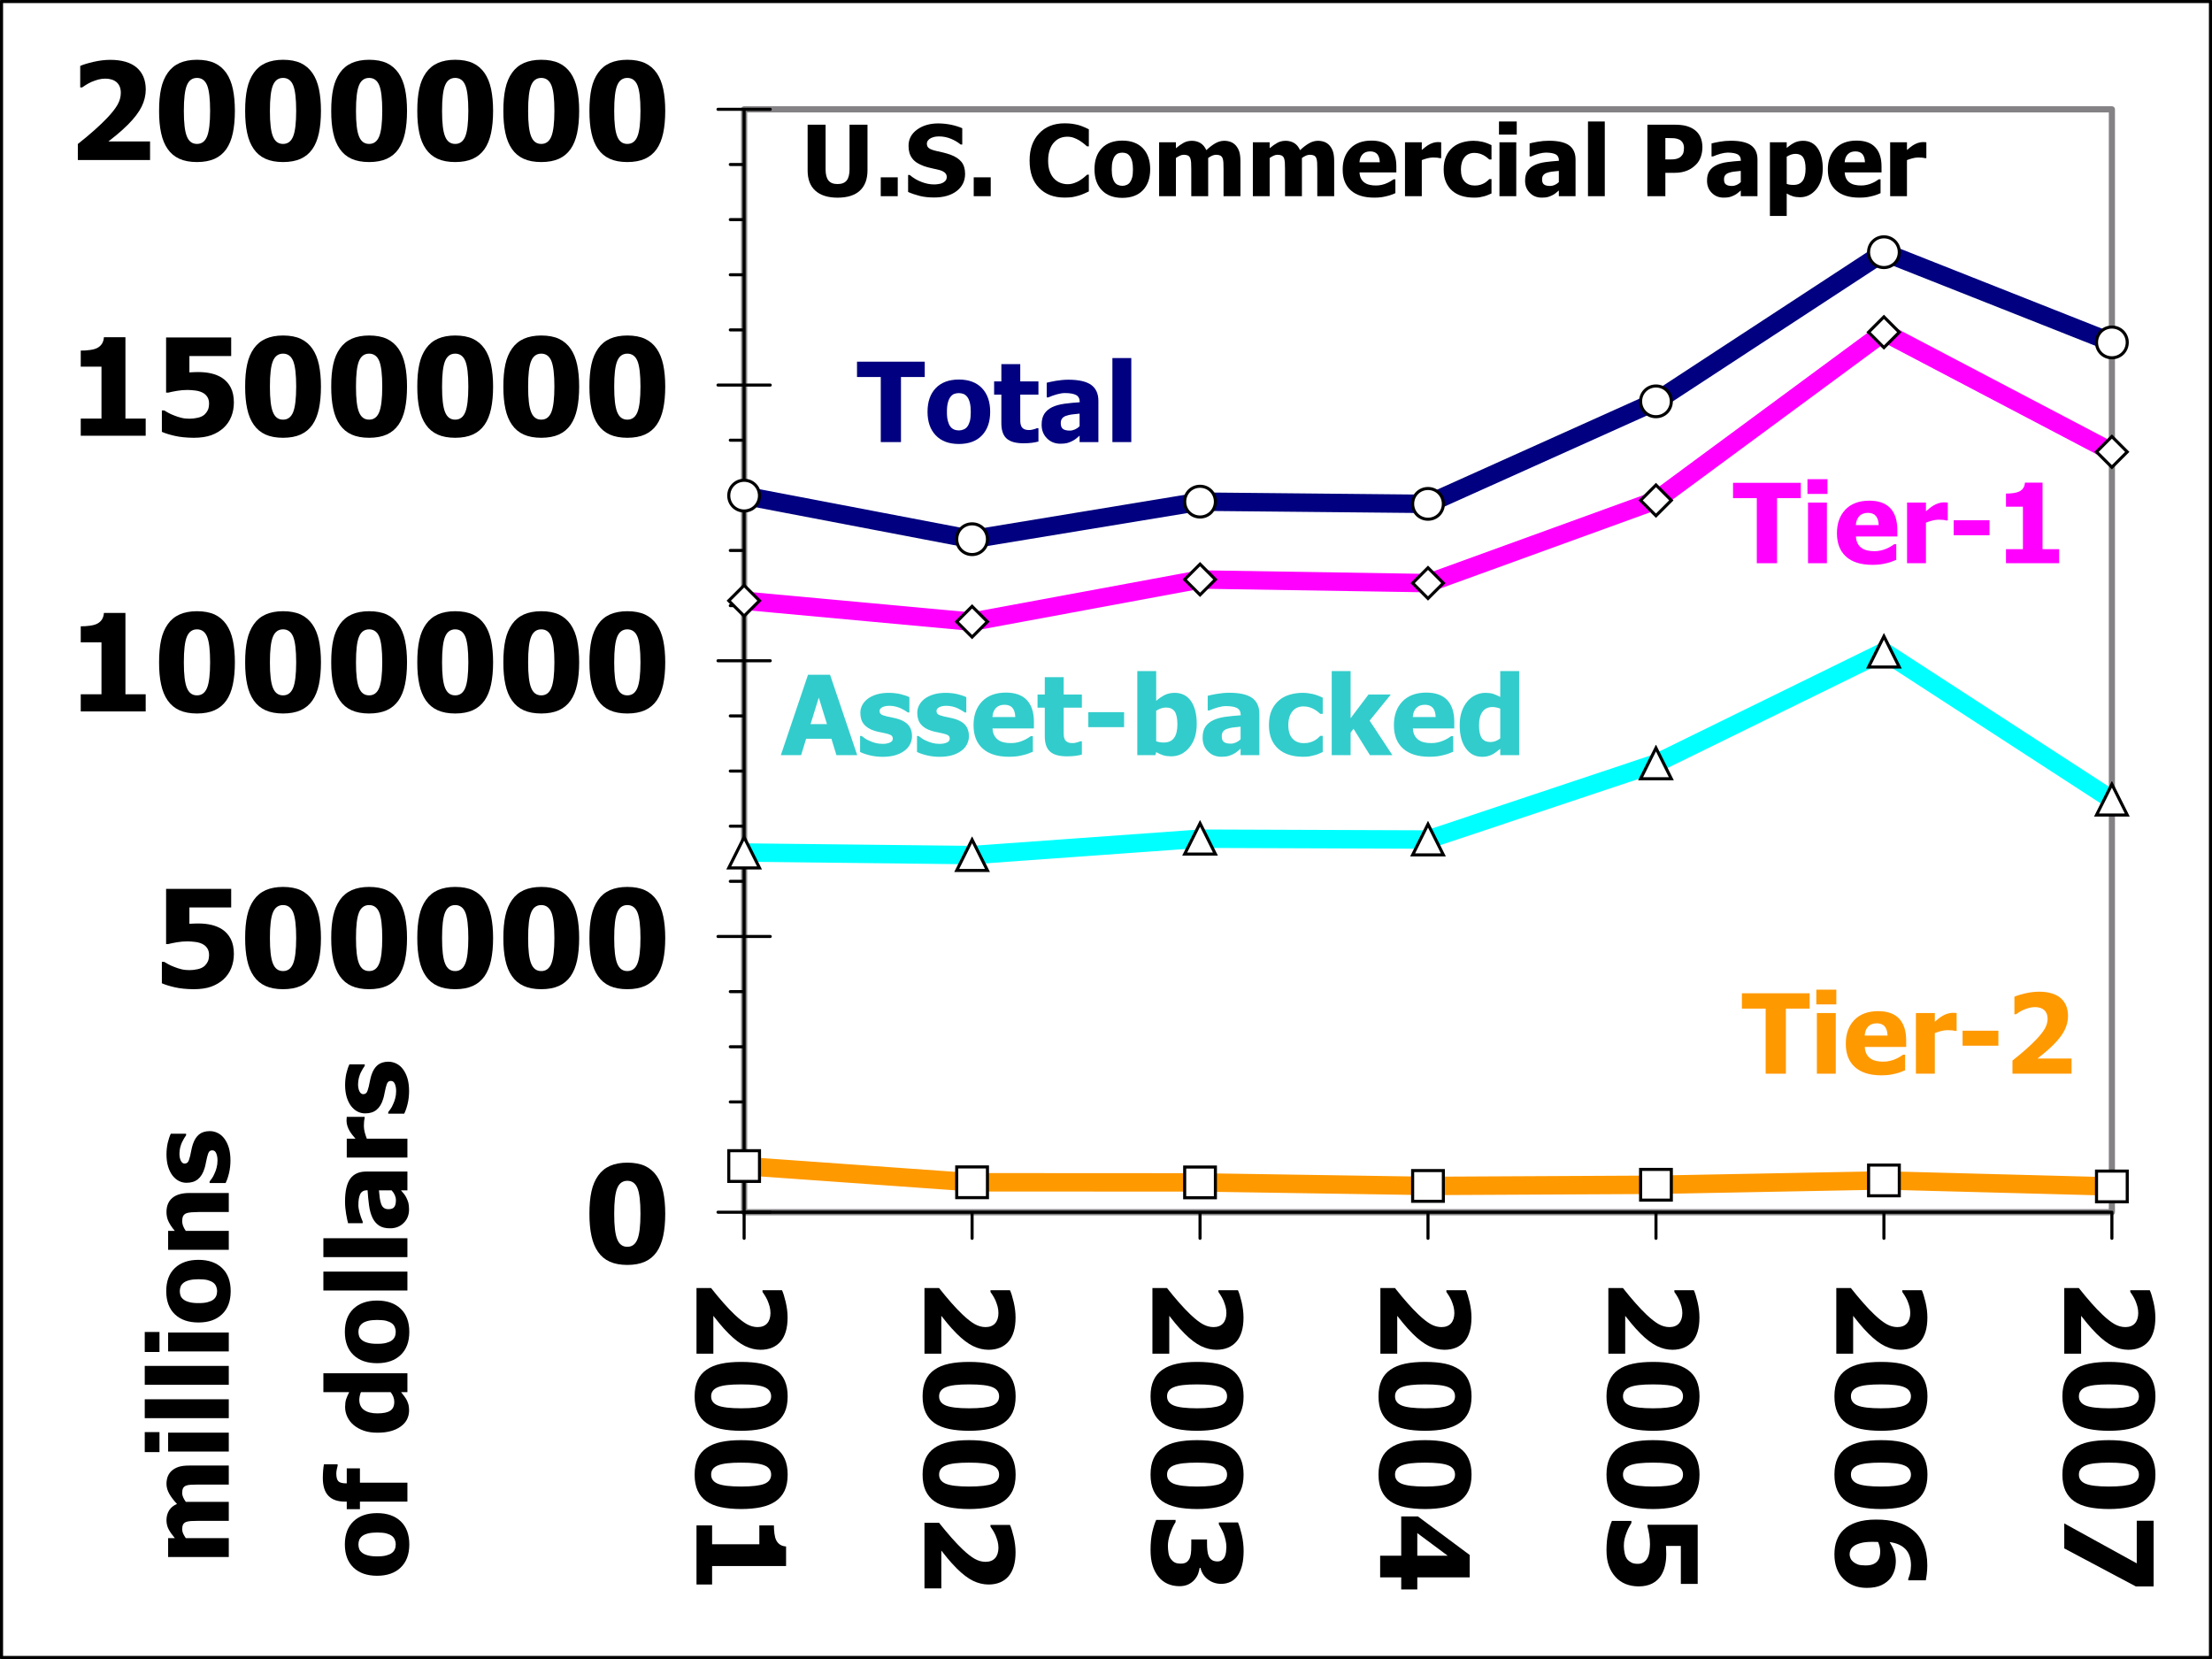 <?xml version="1.0" encoding="UTF-8"?>
<svg xmlns="http://www.w3.org/2000/svg" xmlns:xlink="http://www.w3.org/1999/xlink" width="360pt" height="270pt" viewBox="0 0 360 270" version="1.1">
<rect x="0" y="0" width="360" height="270" fill="#333333" stroke="none"/>
<defs>
<g>
<symbol overflow="visible" id="glyph0-0">
<path style="stroke: none;" d="M 0 2.5 L 15 2.5 L 15 17.5 L 0 17.5 Z M 1.25 3.75 L 1.25 16.25 L 13.75 16.25 L 13.75 3.75 Z M 1.25 3.75 "/>
</symbol>
<symbol overflow="visible" id="glyph0-1">
<path style="stroke: none;" d="M 0 12.156 L 0 1.477 L 2.375 1.477 C 3.086 2.379 3.762 3.188 4.402 3.91 C 5.035 4.629 5.641 5.266 6.219 5.812 C 6.965 6.52 7.625 7.031 8.191 7.352 C 8.758 7.668 9.34 7.828 9.941 7.832 C 10.617 7.828 11.137 7.625 11.496 7.227 C 11.855 6.82 12.035 6.258 12.039 5.539 C 12.035 5.164 11.988 4.812 11.902 4.484 C 11.809 4.152 11.695 3.82 11.555 3.484 C 11.402 3.152 11.246 2.871 11.094 2.637 C 10.934 2.402 10.816 2.227 10.742 2.109 L 10.742 1.828 L 13.914 1.828 C 14.109 2.234 14.309 2.875 14.516 3.75 C 14.719 4.621 14.824 5.461 14.824 6.27 C 14.824 7.996 14.438 9.301 13.672 10.191 C 12.898 11.074 11.82 11.52 10.43 11.523 C 9.57 11.52 8.727 11.316 7.906 10.918 C 7.078 10.512 6.195 9.844 5.254 8.906 C 4.672 8.32 4.156 7.75 3.703 7.195 C 3.25 6.641 2.93 6.238 2.742 5.996 L 2.742 12.156 Z M 0 12.156 "/>
</symbol>
<symbol overflow="visible" id="glyph0-2">
<path style="stroke: none;" d="M 7.273 11.973 C 6.016 11.969 4.918 11.867 3.973 11.668 C 3.027 11.465 2.238 11.145 1.609 10.703 C 0.977 10.258 0.5 9.68 0.18 8.973 C -0.145 8.262 -0.305 7.395 -0.305 6.367 C -0.305 5.344 -0.145 4.477 0.18 3.77 C 0.5 3.055 0.984 2.477 1.633 2.031 C 2.266 1.586 3.051 1.262 3.988 1.062 C 4.922 0.859 6.016 0.762 7.266 0.762 C 8.555 0.762 9.652 0.859 10.566 1.059 C 11.473 1.258 12.258 1.59 12.922 2.051 C 13.562 2.504 14.043 3.09 14.359 3.809 C 14.676 4.523 14.836 5.375 14.836 6.367 C 14.836 7.41 14.668 8.285 14.34 8.988 C 14.008 9.688 13.52 10.262 12.871 10.711 C 12.23 11.152 11.441 11.473 10.508 11.672 C 9.566 11.871 8.488 11.969 7.273 11.973 Z M 7.273 8.312 C 9.066 8.309 10.328 8.16 11.059 7.867 C 11.781 7.566 12.145 7.066 12.148 6.367 C 12.145 5.668 11.781 5.168 11.059 4.871 C 10.328 4.566 9.062 4.418 7.258 4.422 C 5.484 4.418 4.23 4.566 3.492 4.871 C 2.75 5.168 2.379 5.668 2.383 6.367 C 2.379 7.062 2.75 7.562 3.492 7.863 C 4.23 8.16 5.488 8.309 7.273 8.312 Z M 7.273 8.312 "/>
</symbol>
<symbol overflow="visible" id="glyph0-3">
<path style="stroke: none;" d="M 0 11.516 L 0 1.906 L 2.539 1.906 L 2.539 4.969 L 10.227 4.969 L 10.227 1.906 L 12.598 1.906 C 12.598 2.352 12.625 2.797 12.684 3.242 C 12.742 3.68 12.836 4.035 12.969 4.305 C 13.121 4.613 13.332 4.855 13.598 5.031 C 13.859 5.203 14.188 5.305 14.578 5.332 L 14.578 8.516 L 2.539 8.516 L 2.539 11.516 Z M 0 11.516 "/>
</symbol>
<symbol overflow="visible" id="glyph0-4">
<path style="stroke: none;" d="M 4.406 11.797 C 3.695 11.793 3.047 11.664 2.461 11.402 C 1.875 11.137 1.375 10.75 0.969 10.242 C 0.555 9.727 0.242 9.121 0.023 8.43 C -0.195 7.734 -0.305 6.891 -0.305 5.898 C -0.305 4.762 -0.207 3.789 -0.02 2.98 C 0.172 2.168 0.379 1.512 0.617 1.008 L 3.77 1.008 L 3.77 1.359 C 3.426 1.891 3.133 2.516 2.891 3.234 C 2.641 3.953 2.52 4.609 2.52 5.203 C 2.52 5.555 2.547 5.938 2.609 6.352 C 2.668 6.766 2.805 7.109 3.016 7.391 C 3.176 7.609 3.375 7.789 3.617 7.926 C 3.852 8.055 4.191 8.121 4.629 8.125 C 5.059 8.121 5.387 8.027 5.621 7.84 C 5.848 7.652 6.016 7.402 6.125 7.09 C 6.23 6.777 6.293 6.402 6.309 5.965 C 6.32 5.527 6.328 5.141 6.328 4.812 L 6.328 4.188 L 8.887 4.188 L 8.887 4.766 C 8.883 5.203 8.902 5.609 8.945 5.984 C 8.98 6.352 9.059 6.668 9.18 6.934 C 9.301 7.191 9.473 7.395 9.699 7.543 C 9.918 7.688 10.219 7.762 10.594 7.766 C 10.887 7.762 11.125 7.695 11.312 7.559 C 11.496 7.418 11.641 7.246 11.75 7.051 C 11.859 6.812 11.938 6.539 11.98 6.23 C 12.016 5.914 12.035 5.648 12.039 5.43 C 12.035 5.066 11.992 4.703 11.914 4.336 C 11.828 3.965 11.723 3.602 11.594 3.25 C 11.488 2.977 11.352 2.691 11.188 2.395 C 11.016 2.094 10.891 1.871 10.812 1.727 L 10.812 1.426 L 13.926 1.426 C 14.141 1.926 14.348 2.602 14.547 3.453 C 14.742 4.297 14.84 5.164 14.844 6.055 C 14.84 6.914 14.766 7.664 14.617 8.305 C 14.465 8.938 14.246 9.48 13.965 9.93 C 13.656 10.422 13.27 10.793 12.797 11.043 C 12.324 11.289 11.793 11.414 11.203 11.414 C 10.375 11.414 9.648 11.172 9.027 10.695 C 8.402 10.215 8 9.586 7.82 8.809 L 7.688 8.809 C 7.633 9.152 7.543 9.492 7.422 9.82 C 7.293 10.148 7.09 10.469 6.816 10.781 C 6.559 11.07 6.234 11.312 5.836 11.508 C 5.434 11.699 4.957 11.793 4.406 11.797 Z M 4.406 11.797 "/>
</symbol>
<symbol overflow="visible" id="glyph0-5">
<path style="stroke: none;" d="M 3.391 12.324 L 3.391 10.359 L -0.039 10.359 L -0.039 6.836 L 3.391 6.836 L 3.391 0.438 L 6.102 0.438 L 14.539 6.719 L 14.539 10.359 L 6.008 10.359 L 6.008 12.324 Z M 6.008 6.836 L 10.957 6.836 L 6.008 3.156 Z M 6.008 6.836 "/>
</symbol>
<symbol overflow="visible" id="glyph0-6">
<path style="stroke: none;" d="M 4.922 11.828 C 4.164 11.824 3.461 11.695 2.82 11.441 C 2.172 11.18 1.617 10.793 1.152 10.281 C 0.688 9.773 0.328 9.172 0.078 8.473 C -0.18 7.77 -0.305 6.906 -0.305 5.891 C -0.297 4.805 -0.203 3.875 -0.023 3.098 C 0.152 2.32 0.352 1.68 0.578 1.172 L 3.75 1.172 L 3.75 1.504 C 3.645 1.684 3.527 1.887 3.398 2.117 C 3.266 2.344 3.129 2.645 2.988 3.016 C 2.848 3.359 2.734 3.711 2.648 4.066 C 2.562 4.422 2.52 4.816 2.52 5.254 C 2.52 5.629 2.566 6.035 2.66 6.473 C 2.754 6.906 2.922 7.258 3.172 7.531 C 3.367 7.719 3.586 7.871 3.828 7.988 C 4.062 8.098 4.387 8.156 4.797 8.156 C 5.133 8.156 5.422 8.086 5.668 7.945 C 5.91 7.805 6.109 7.617 6.258 7.391 C 6.48 7.055 6.621 6.656 6.684 6.191 C 6.742 5.719 6.773 5.316 6.777 4.98 C 6.773 4.445 6.73 3.926 6.648 3.422 C 6.562 2.914 6.473 2.477 6.375 2.109 L 6.375 1.797 L 14.539 1.797 L 14.539 11.426 L 11.797 11.426 L 11.797 5.242 L 9.375 5.242 C 9.387 5.438 9.395 5.672 9.406 5.941 C 9.414 6.211 9.422 6.418 9.422 6.57 C 9.422 7.266 9.352 7.91 9.211 8.504 C 9.07 9.094 8.852 9.621 8.562 10.078 C 8.203 10.629 7.723 11.059 7.121 11.367 C 6.516 11.672 5.785 11.824 4.922 11.828 Z M 4.922 11.828 "/>
</symbol>
<symbol overflow="visible" id="glyph0-7">
<path style="stroke: none;" d="M 4.953 12.07 C 3.418 12.07 2.16 11.582 1.176 10.613 C 0.188 9.641 -0.305 8.312 -0.305 6.621 C -0.305 5.773 -0.184 5.016 0.062 4.355 C 0.305 3.688 0.664 3.125 1.141 2.664 C 1.699 2.109 2.422 1.688 3.312 1.395 C 4.195 1.102 5.254 0.953 6.484 0.957 C 7.758 0.953 8.891 1.09 9.883 1.367 C 10.871 1.637 11.746 2.082 12.508 2.703 C 13.23 3.293 13.797 4.07 14.203 5.027 C 14.609 5.984 14.812 7.117 14.812 8.43 C 14.812 8.902 14.781 9.379 14.719 9.859 C 14.656 10.336 14.605 10.664 14.57 10.84 L 11.711 10.84 L 11.711 10.578 C 11.793 10.402 11.887 10.121 11.996 9.734 C 12.098 9.34 12.152 8.895 12.156 8.398 C 12.152 7.254 11.852 6.375 11.258 5.762 C 10.656 5.141 9.797 4.762 8.68 4.617 C 8.984 5.094 9.23 5.574 9.414 6.066 C 9.594 6.555 9.684 7.113 9.688 7.734 C 9.684 8.254 9.613 8.742 9.477 9.203 C 9.332 9.66 9.129 10.07 8.867 10.43 C 8.477 10.93 7.973 11.328 7.352 11.625 C 6.723 11.922 5.922 12.07 4.953 12.07 Z M 2.754 7.832 C 2.988 8.02 3.242 8.164 3.52 8.266 C 3.797 8.363 4.215 8.414 4.773 8.418 C 5.238 8.414 5.625 8.355 5.938 8.242 C 6.242 8.121 6.488 7.953 6.672 7.742 C 6.852 7.523 6.977 7.281 7.047 7.012 C 7.113 6.734 7.148 6.445 7.148 6.141 C 7.148 5.887 7.113 5.625 7.051 5.355 C 6.98 5.086 6.898 4.832 6.805 4.602 C 6.738 4.598 6.633 4.594 6.484 4.59 C 6.332 4.578 6.145 4.574 5.918 4.578 C 5.082 4.574 4.41 4.648 3.906 4.797 C 3.395 4.941 3.012 5.125 2.754 5.352 C 2.543 5.516 2.391 5.711 2.305 5.93 C 2.211 6.148 2.168 6.379 2.168 6.621 C 2.168 6.816 2.215 7.027 2.312 7.254 C 2.41 7.48 2.559 7.672 2.754 7.832 Z M 2.754 7.832 "/>
</symbol>
<symbol overflow="visible" id="glyph0-8">
<path style="stroke: none;" d="M 11.648 11.836 L 0 5.645 L 0 1.582 L 11.797 8.078 L 11.797 1.141 L 14.539 1.141 L 14.539 11.836 Z M 11.648 11.836 "/>
</symbol>
<symbol overflow="visible" id="glyph1-0">
<path style="stroke: none;" d="M 2.75 0 L 2.75 -16.5 L 19.25 -16.5 L 19.25 0 Z M 4.125 -1.375 L 17.875 -1.375 L 17.875 -15.125 L 4.125 -15.125 Z M 4.125 -1.375 "/>
</symbol>
<symbol overflow="visible" id="glyph1-1">
<path style="stroke: none;" d="M 13.172 -8.004 C 13.172 -6.621 13.059 -5.41 12.836 -4.371 C 12.613 -3.332 12.258 -2.465 11.773 -1.773 C 11.281 -1.074 10.648 -0.551 9.871 -0.199 C 9.09 0.152 8.133 0.328 7.004 0.332 C 5.875 0.328 4.922 0.152 4.145 -0.199 C 3.363 -0.551 2.727 -1.082 2.234 -1.793 C 1.742 -2.496 1.387 -3.359 1.168 -4.387 C 0.941 -5.414 0.832 -6.617 0.836 -7.992 C 0.832 -9.406 0.941 -10.613 1.164 -11.621 C 1.379 -12.621 1.742 -13.484 2.258 -14.211 C 2.754 -14.914 3.398 -15.441 4.188 -15.793 C 4.973 -16.137 5.91 -16.312 7.004 -16.316 C 8.152 -16.312 9.113 -16.133 9.887 -15.773 C 10.652 -15.414 11.285 -14.875 11.785 -14.156 C 12.27 -13.453 12.625 -12.586 12.844 -11.559 C 13.062 -10.523 13.172 -9.34 13.172 -8.004 Z M 9.141 -8.004 C 9.141 -9.98 8.977 -11.367 8.652 -12.164 C 8.324 -12.961 7.773 -13.359 7.004 -13.363 C 6.234 -13.359 5.688 -12.961 5.359 -12.164 C 5.027 -11.367 4.863 -9.973 4.867 -7.98 C 4.863 -6.031 5.027 -4.648 5.359 -3.84 C 5.688 -3.023 6.234 -2.617 7.004 -2.621 C 7.766 -2.617 8.312 -3.023 8.645 -3.84 C 8.973 -4.648 9.141 -6.039 9.141 -8.004 Z M 9.141 -8.004 "/>
</symbol>
<symbol overflow="visible" id="glyph1-2">
<path style="stroke: none;" d="M 13.008 -5.414 C 13.008 -4.582 12.863 -3.809 12.582 -3.102 C 12.297 -2.391 11.875 -1.781 11.312 -1.266 C 10.75 -0.758 10.086 -0.363 9.316 -0.086 C 8.547 0.191 7.598 0.328 6.477 0.332 C 5.285 0.32 4.266 0.219 3.41 0.023 C 2.551 -0.172 1.844 -0.391 1.289 -0.633 L 1.289 -4.125 L 1.656 -4.125 C 1.852 -4.008 2.074 -3.879 2.328 -3.738 C 2.578 -3.594 2.91 -3.441 3.32 -3.289 C 3.699 -3.133 4.082 -3.012 4.473 -2.918 C 4.859 -2.82 5.297 -2.77 5.781 -2.773 C 6.191 -2.77 6.637 -2.82 7.121 -2.926 C 7.598 -3.027 7.984 -3.219 8.281 -3.492 C 8.492 -3.703 8.66 -3.941 8.785 -4.211 C 8.902 -4.473 8.965 -4.828 8.969 -5.273 C 8.965 -5.645 8.887 -5.965 8.738 -6.234 C 8.582 -6.504 8.383 -6.719 8.133 -6.887 C 7.766 -7.125 7.324 -7.281 6.812 -7.352 C 6.293 -7.418 5.848 -7.453 5.477 -7.453 C 4.887 -7.453 4.316 -7.406 3.766 -7.312 C 3.207 -7.219 2.727 -7.117 2.32 -7.016 L 1.977 -7.016 L 1.977 -15.996 L 12.57 -15.996 L 12.57 -12.977 L 5.77 -12.977 L 5.77 -10.312 C 5.98 -10.328 6.234 -10.34 6.535 -10.352 C 6.832 -10.359 7.066 -10.363 7.23 -10.367 C 7.996 -10.363 8.703 -10.289 9.355 -10.137 C 10.008 -9.98 10.586 -9.742 11.086 -9.422 C 11.695 -9.023 12.168 -8.492 12.504 -7.836 C 12.84 -7.172 13.008 -6.367 13.008 -5.414 Z M 13.008 -5.414 "/>
</symbol>
<symbol overflow="visible" id="glyph1-3">
<path style="stroke: none;" d="M 12.664 0 L 2.094 0 L 2.094 -2.793 L 5.469 -2.793 L 5.469 -11.246 L 2.094 -11.246 L 2.094 -13.859 C 2.586 -13.855 3.078 -13.887 3.566 -13.953 C 4.051 -14.016 4.441 -14.121 4.738 -14.266 C 5.078 -14.434 5.344 -14.664 5.535 -14.957 C 5.723 -15.246 5.832 -15.605 5.867 -16.039 L 9.367 -16.039 L 9.367 -2.793 L 12.664 -2.793 Z M 12.664 0 "/>
</symbol>
<symbol overflow="visible" id="glyph1-4">
<path style="stroke: none;" d="M 13.375 0 L 1.621 0 L 1.621 -2.609 C 2.617 -3.395 3.512 -4.141 4.301 -4.844 C 5.09 -5.543 5.785 -6.211 6.391 -6.844 C 7.168 -7.664 7.734 -8.387 8.09 -9.012 C 8.438 -9.633 8.613 -10.273 8.617 -10.938 C 8.613 -11.68 8.391 -12.25 7.949 -12.648 C 7.5 -13.043 6.879 -13.242 6.09 -13.246 C 5.676 -13.242 5.293 -13.191 4.934 -13.094 C 4.574 -12.992 4.207 -12.863 3.836 -12.707 C 3.469 -12.539 3.156 -12.371 2.902 -12.203 C 2.641 -12.027 2.449 -11.898 2.32 -11.816 L 2.008 -11.816 L 2.008 -15.309 C 2.457 -15.52 3.164 -15.738 4.125 -15.965 C 5.082 -16.188 6.004 -16.301 6.898 -16.305 C 8.789 -16.301 10.227 -15.879 11.207 -15.039 C 12.184 -14.191 12.672 -13.004 12.676 -11.473 C 12.672 -10.527 12.449 -9.602 12.008 -8.695 C 11.562 -7.789 10.828 -6.816 9.797 -5.781 C 9.148 -5.141 8.52 -4.57 7.914 -4.074 C 7.305 -3.574 6.863 -3.223 6.594 -3.02 L 13.375 -3.02 Z M 13.375 0 "/>
</symbol>
<symbol overflow="visible" id="glyph2-0">
<path style="stroke: none;" d="M 0 -2.25 L -13.5 -2.25 L -13.5 -15.75 L 0 -15.75 Z M -1.125 -3.375 L -1.125 -14.625 L -12.375 -14.625 L -12.375 -3.375 Z M -1.125 -3.375 "/>
</symbol>
<symbol overflow="visible" id="glyph2-1">
<path style="stroke: none;" d="M 0 -12.973 L -4.93 -12.973 C -5.414 -12.973 -5.824 -12.961 -6.16 -12.945 C -6.492 -12.926 -6.766 -12.875 -6.977 -12.789 C -7.188 -12.699 -7.344 -12.562 -7.441 -12.379 C -7.535 -12.191 -7.582 -11.934 -7.586 -11.602 C -7.582 -11.367 -7.531 -11.133 -7.43 -10.906 C -7.328 -10.672 -7.184 -10.426 -6.996 -10.16 L 0 -10.16 L 0 -7.066 L -4.93 -7.066 C -5.406 -7.066 -5.816 -7.055 -6.156 -7.035 C -6.492 -7.012 -6.766 -6.957 -6.977 -6.875 C -7.188 -6.781 -7.344 -6.645 -7.441 -6.465 C -7.535 -6.277 -7.582 -6.023 -7.586 -5.695 C -7.582 -5.441 -7.523 -5.195 -7.41 -4.957 C -7.289 -4.715 -7.152 -4.48 -6.996 -4.254 L 0 -4.254 L 0 -1.18 L -9.871 -1.18 L -9.871 -4.254 L -8.781 -4.254 C -9.207 -4.754 -9.539 -5.227 -9.781 -5.676 C -10.016 -6.117 -10.137 -6.617 -10.141 -7.18 C -10.137 -7.781 -9.992 -8.312 -9.711 -8.77 C -9.422 -9.227 -8.996 -9.574 -8.43 -9.816 C -8.977 -10.402 -9.398 -10.961 -9.695 -11.488 C -9.988 -12.012 -10.137 -12.543 -10.141 -13.086 C -10.137 -13.539 -10.062 -13.949 -9.922 -14.316 C -9.773 -14.676 -9.555 -14.984 -9.266 -15.242 C -8.945 -15.512 -8.57 -15.719 -8.133 -15.859 C -7.695 -15.996 -7.125 -16.066 -6.426 -16.066 L 0 -16.066 Z M 0 -12.973 "/>
</symbol>
<symbol overflow="visible" id="glyph2-2">
<path style="stroke: none;" d="M 0 -4.254 L 0 -1.18 L -9.871 -1.18 L -9.871 -4.254 Z M -11.277 -4.344 L -11.277 -1.09 L -13.676 -1.09 L -13.676 -4.344 Z M -11.277 -4.344 "/>
</symbol>
<symbol overflow="visible" id="glyph2-3">
<path style="stroke: none;" d="M 0 -4.254 L 0 -1.18 L -13.676 -1.18 L -13.676 -4.254 Z M 0 -4.254 "/>
</symbol>
<symbol overflow="visible" id="glyph2-4">
<path style="stroke: none;" d="M -4.93 -10.652 C -3.305 -10.652 -2.027 -10.207 -1.094 -9.32 C -0.16 -8.43 0.305 -7.176 0.309 -5.555 C 0.305 -3.941 -0.16 -2.688 -1.094 -1.797 C -2.027 -0.902 -3.305 -0.457 -4.93 -0.457 C -6.566 -0.457 -7.852 -0.902 -8.785 -1.797 C -9.711 -2.688 -10.176 -3.941 -10.18 -5.555 C -10.176 -7.172 -9.711 -8.426 -8.777 -9.316 C -7.84 -10.207 -6.555 -10.652 -4.93 -10.652 Z M -4.914 -7.496 C -5.496 -7.492 -5.984 -7.445 -6.375 -7.352 C -6.766 -7.254 -7.078 -7.121 -7.312 -6.953 C -7.555 -6.77 -7.723 -6.562 -7.824 -6.336 C -7.918 -6.102 -7.969 -5.844 -7.973 -5.555 C -7.969 -5.277 -7.926 -5.027 -7.844 -4.805 C -7.758 -4.582 -7.594 -4.375 -7.355 -4.191 C -7.125 -4.012 -6.812 -3.871 -6.418 -3.77 C -6.016 -3.66 -5.516 -3.609 -4.914 -3.613 C -4.309 -3.609 -3.82 -3.66 -3.449 -3.762 C -3.074 -3.859 -2.777 -3.988 -2.559 -4.148 C -2.328 -4.312 -2.16 -4.516 -2.055 -4.762 C -1.949 -5.008 -1.898 -5.281 -1.898 -5.582 C -1.898 -5.824 -1.949 -6.074 -2.055 -6.332 C -2.16 -6.586 -2.32 -6.789 -2.531 -6.945 C -2.781 -7.121 -3.082 -7.258 -3.441 -7.355 C -3.793 -7.445 -4.285 -7.492 -4.914 -7.496 Z M -4.914 -7.496 "/>
</symbol>
<symbol overflow="visible" id="glyph2-5">
<path style="stroke: none;" d="M 0 -10.422 L 0 -7.328 L -4.895 -7.328 C -5.289 -7.324 -5.688 -7.309 -6.086 -7.281 C -6.48 -7.246 -6.773 -7.188 -6.961 -7.102 C -7.184 -6.996 -7.344 -6.844 -7.441 -6.645 C -7.535 -6.441 -7.582 -6.172 -7.586 -5.844 C -7.582 -5.59 -7.535 -5.336 -7.445 -5.082 C -7.348 -4.82 -7.199 -4.547 -6.996 -4.254 L 0 -4.254 L 0 -1.18 L -9.871 -1.18 L -9.871 -4.254 L -8.781 -4.254 C -9.207 -4.754 -9.539 -5.242 -9.781 -5.723 C -10.016 -6.199 -10.137 -6.73 -10.141 -7.312 C -10.137 -8.32 -9.82 -9.09 -9.188 -9.621 C -8.551 -10.152 -7.629 -10.418 -6.426 -10.422 Z M 0 -10.422 "/>
</symbol>
<symbol overflow="visible" id="glyph2-6">
<path style="stroke: none;" d="M 0.273 -4.184 C 0.27 -3.457 0.191 -2.77 0.035 -2.121 C -0.121 -1.473 -0.305 -0.938 -0.52 -0.52 L -3.121 -0.52 L -3.121 -0.773 C -3.008 -0.918 -2.883 -1.082 -2.75 -1.273 C -2.609 -1.457 -2.469 -1.719 -2.328 -2.055 C -2.188 -2.34 -2.074 -2.664 -1.98 -3.027 C -1.883 -3.387 -1.832 -3.777 -1.836 -4.203 C -1.832 -4.633 -1.902 -5.016 -2.039 -5.348 C -2.172 -5.676 -2.383 -5.84 -2.68 -5.844 C -2.906 -5.84 -3.082 -5.766 -3.199 -5.613 C -3.316 -5.461 -3.426 -5.164 -3.531 -4.727 C -3.59 -4.488 -3.652 -4.191 -3.723 -3.84 C -3.785 -3.48 -3.863 -3.164 -3.953 -2.891 C -4.191 -2.113 -4.547 -1.531 -5.023 -1.145 C -5.492 -0.754 -6.113 -0.562 -6.883 -0.562 C -7.316 -0.562 -7.73 -0.66 -8.125 -0.863 C -8.512 -1.062 -8.859 -1.363 -9.168 -1.758 C -9.465 -2.148 -9.703 -2.633 -9.879 -3.211 C -10.051 -3.789 -10.137 -4.441 -10.141 -5.168 C -10.137 -5.855 -10.066 -6.488 -9.934 -7.074 C -9.793 -7.652 -9.629 -8.145 -9.438 -8.543 L -6.945 -8.543 L -6.945 -8.297 C -7.023 -8.191 -7.133 -8.023 -7.273 -7.797 C -7.406 -7.566 -7.527 -7.344 -7.629 -7.129 C -7.746 -6.867 -7.84 -6.578 -7.918 -6.262 C -7.988 -5.938 -8.027 -5.609 -8.031 -5.281 C -8.027 -4.832 -7.953 -4.457 -7.805 -4.152 C -7.652 -3.844 -7.449 -3.691 -7.199 -3.691 C -6.973 -3.691 -6.797 -3.766 -6.668 -3.918 C -6.539 -4.07 -6.414 -4.402 -6.293 -4.914 C -6.227 -5.176 -6.16 -5.477 -6.102 -5.82 C -6.039 -6.16 -5.957 -6.492 -5.852 -6.812 C -5.621 -7.52 -5.285 -8.055 -4.848 -8.422 C -4.402 -8.785 -3.816 -8.969 -3.086 -8.973 C -2.621 -8.969 -2.18 -8.863 -1.762 -8.648 C -1.34 -8.43 -0.988 -8.121 -0.703 -7.727 C -0.391 -7.301 -0.152 -6.805 0.016 -6.234 C 0.184 -5.664 0.27 -4.98 0.273 -4.184 Z M 0.273 -4.184 "/>
</symbol>
<symbol overflow="visible" id="glyph2-7">
<path style="stroke: none;" d="M -11.355 -7.488 L -11.355 -7.25 C -11.387 -7.129 -11.43 -6.945 -11.488 -6.699 C -11.543 -6.449 -11.57 -6.215 -11.574 -5.992 C -11.57 -5.371 -11.457 -4.949 -11.23 -4.723 C -11 -4.496 -10.574 -4.383 -9.949 -4.387 L -9.871 -4.387 L -9.871 -6.828 L -7.727 -6.828 L -7.727 -4.492 L 0 -4.492 L 0 -1.414 L -7.727 -1.414 L -7.727 -0.184 L -9.871 -0.184 L -9.871 -1.414 L -10.141 -1.414 C -11.348 -1.41 -12.254 -1.727 -12.859 -2.363 C -13.461 -2.992 -13.762 -3.953 -13.766 -5.238 C -13.762 -5.684 -13.746 -6.098 -13.715 -6.484 C -13.68 -6.871 -13.637 -7.207 -13.586 -7.488 Z M -11.355 -7.488 "/>
</symbol>
<symbol overflow="visible" id="glyph2-8">
<path style="stroke: none;" d=""/>
</symbol>
<symbol overflow="visible" id="glyph2-9">
<path style="stroke: none;" d="M 0 -10.152 L 0 -7.074 L -1.027 -7.074 C -0.859 -6.871 -0.684 -6.645 -0.5 -6.395 C -0.309 -6.137 -0.168 -5.914 -0.078 -5.723 C 0.039 -5.473 0.121 -5.23 0.184 -4.992 C 0.238 -4.75 0.27 -4.461 0.273 -4.133 C 0.27 -3.004 -0.195 -2.113 -1.125 -1.461 C -2.055 -0.801 -3.297 -0.473 -4.859 -0.477 C -5.719 -0.473 -6.469 -0.586 -7.102 -0.809 C -7.734 -1.027 -8.285 -1.332 -8.754 -1.73 C -9.18 -2.082 -9.516 -2.516 -9.766 -3.031 C -10.012 -3.539 -10.137 -4.078 -10.141 -4.648 C -10.137 -5.16 -10.082 -5.586 -9.977 -5.918 C -9.867 -6.246 -9.699 -6.629 -9.477 -7.074 L -13.676 -7.074 L -13.676 -10.152 Z M -2.727 -7.074 L -7.566 -7.074 C -7.637 -6.918 -7.699 -6.719 -7.754 -6.477 C -7.801 -6.227 -7.828 -6.016 -7.832 -5.844 C -7.828 -5.102 -7.57 -4.547 -7.059 -4.18 C -6.539 -3.805 -5.816 -3.621 -4.895 -3.621 C -3.918 -3.621 -3.215 -3.766 -2.785 -4.062 C -2.348 -4.355 -2.133 -4.836 -2.137 -5.5 C -2.133 -5.77 -2.184 -6.043 -2.293 -6.32 C -2.395 -6.594 -2.539 -6.844 -2.727 -7.074 Z M -2.727 -7.074 "/>
</symbol>
<symbol overflow="visible" id="glyph2-10">
<path style="stroke: none;" d="M -2.574 -6.617 L -4.633 -6.617 C -4.578 -6.094 -4.531 -5.672 -4.496 -5.352 C -4.453 -5.023 -4.379 -4.707 -4.273 -4.402 C -4.176 -4.129 -4.035 -3.922 -3.844 -3.773 C -3.652 -3.625 -3.398 -3.551 -3.086 -3.551 C -2.621 -3.551 -2.301 -3.672 -2.129 -3.922 C -1.953 -4.168 -1.867 -4.539 -1.871 -5.027 C -1.867 -5.293 -1.93 -5.566 -2.055 -5.852 C -2.176 -6.129 -2.348 -6.383 -2.574 -6.617 Z M -1.047 -6.617 C -0.867 -6.402 -0.707 -6.215 -0.57 -6.051 C -0.426 -5.883 -0.285 -5.66 -0.148 -5.379 C -0.012 -5.102 0.086 -4.832 0.16 -4.574 C 0.227 -4.312 0.262 -3.949 0.266 -3.48 C 0.262 -2.605 -0.027 -1.879 -0.613 -1.305 C -1.195 -0.723 -1.934 -0.434 -2.828 -0.438 C -3.559 -0.434 -4.152 -0.582 -4.605 -0.879 C -5.055 -1.172 -5.41 -1.594 -5.68 -2.145 C -5.945 -2.699 -6.133 -3.363 -6.238 -4.141 C -6.344 -4.91 -6.426 -5.742 -6.484 -6.637 L -6.539 -6.637 C -7.082 -6.633 -7.457 -6.43 -7.668 -6.031 C -7.875 -5.625 -7.98 -5.023 -7.98 -4.227 C -7.98 -3.859 -7.914 -3.438 -7.781 -2.953 C -7.648 -2.465 -7.48 -1.988 -7.277 -1.531 L -7.277 -1.266 L -9.66 -1.266 C -9.742 -1.57 -9.844 -2.062 -9.969 -2.742 C -10.086 -3.422 -10.148 -4.105 -10.152 -4.797 C -10.148 -6.496 -9.863 -7.734 -9.301 -8.512 C -8.73 -9.285 -7.871 -9.672 -6.715 -9.676 L 0 -9.676 L 0 -6.617 Z M -1.047 -6.617 "/>
</symbol>
<symbol overflow="visible" id="glyph2-11">
<path style="stroke: none;" d="M -6.961 -7.805 L -6.961 -7.551 C -7 -7.43 -7.031 -7.258 -7.055 -7.039 C -7.074 -6.812 -7.082 -6.566 -7.086 -6.301 C -7.082 -5.977 -7.035 -5.641 -6.945 -5.285 C -6.848 -4.93 -6.738 -4.586 -6.609 -4.254 L 0 -4.254 L 0 -1.18 L -9.871 -1.18 L -9.871 -4.254 L -8.453 -4.254 C -8.582 -4.395 -8.746 -4.586 -8.941 -4.836 C -9.137 -5.082 -9.293 -5.312 -9.414 -5.52 C -9.547 -5.738 -9.664 -5.996 -9.762 -6.297 C -9.855 -6.59 -9.902 -6.871 -9.906 -7.137 C -9.902 -7.234 -9.898 -7.344 -9.895 -7.469 C -9.887 -7.59 -9.879 -7.703 -9.871 -7.805 Z M -6.961 -7.805 "/>
</symbol>
<symbol overflow="visible" id="glyph3-0">
<path style="stroke: none;" d="M 2 0 L 2 -12 L 14 -12 L 14 0 Z M 3 -1 L 13 -1 L 13 -11 L 3 -11 Z M 3 -1 "/>
</symbol>
<symbol overflow="visible" id="glyph3-1">
<path style="stroke: none;" d="M 5.906 0.242 C 4.344 0.238 3.141 -0.137 2.301 -0.891 C 1.457 -1.645 1.035 -2.746 1.039 -4.203 L 1.039 -11.633 L 3.961 -11.633 L 3.961 -4.375 C 3.961 -3.566 4.113 -2.965 4.418 -2.57 C 4.723 -2.172 5.219 -1.973 5.906 -1.977 C 6.578 -1.973 7.07 -2.164 7.387 -2.547 C 7.699 -2.926 7.855 -3.535 7.859 -4.375 L 7.859 -11.633 L 10.781 -11.633 L 10.781 -4.211 C 10.781 -2.777 10.371 -1.676 9.551 -0.91 C 8.73 -0.141 7.516 0.238 5.906 0.242 Z M 5.906 0.242 "/>
</symbol>
<symbol overflow="visible" id="glyph3-2">
<path style="stroke: none;" d="M 3.883 0 L 1.117 0 L 1.117 -3.07 L 3.883 -3.07 Z M 3.883 0 "/>
</symbol>
<symbol overflow="visible" id="glyph3-3">
<path style="stroke: none;" d="M 4.797 0.211 C 3.902 0.211 3.121 0.125 2.449 -0.047 C 1.773 -0.219 1.145 -0.43 0.57 -0.688 L 0.57 -3.453 L 0.836 -3.453 C 1.418 -2.953 2.062 -2.574 2.766 -2.312 C 3.469 -2.043 4.148 -1.91 4.812 -1.914 C 4.977 -1.91 5.199 -1.93 5.473 -1.969 C 5.746 -2.004 5.965 -2.059 6.133 -2.141 C 6.332 -2.227 6.504 -2.352 6.648 -2.512 C 6.785 -2.668 6.855 -2.879 6.859 -3.141 C 6.855 -3.43 6.742 -3.664 6.516 -3.852 C 6.285 -4.031 6.012 -4.164 5.695 -4.25 C 5.297 -4.352 4.871 -4.453 4.426 -4.547 C 3.973 -4.641 3.555 -4.754 3.164 -4.891 C 2.262 -5.207 1.613 -5.633 1.227 -6.172 C 0.832 -6.703 0.637 -7.375 0.641 -8.188 C 0.637 -9.273 1.098 -10.156 2.023 -10.832 C 2.941 -11.504 4.094 -11.84 5.477 -11.844 C 6.168 -11.84 6.855 -11.77 7.543 -11.633 C 8.223 -11.488 8.836 -11.301 9.383 -11.062 L 9.383 -8.406 L 9.125 -8.406 C 8.688 -8.773 8.16 -9.086 7.543 -9.344 C 6.918 -9.598 6.281 -9.727 5.625 -9.727 C 5.367 -9.727 5.137 -9.707 4.938 -9.672 C 4.73 -9.633 4.516 -9.562 4.297 -9.461 C 4.109 -9.375 3.953 -9.25 3.824 -9.09 C 3.688 -8.922 3.621 -8.738 3.625 -8.539 C 3.621 -8.238 3.727 -8.004 3.941 -7.832 C 4.148 -7.656 4.555 -7.5 5.164 -7.359 C 5.551 -7.27 5.93 -7.184 6.293 -7.102 C 6.652 -7.016 7.039 -6.898 7.453 -6.758 C 8.258 -6.461 8.855 -6.07 9.254 -5.582 C 9.645 -5.086 9.844 -4.438 9.844 -3.633 C 9.844 -2.477 9.387 -1.547 8.48 -0.844 C 7.566 -0.141 6.34 0.211 4.797 0.211 Z M 4.797 0.211 "/>
</symbol>
<symbol overflow="visible" id="glyph3-4">
<path style="stroke: none;" d=""/>
</symbol>
<symbol overflow="visible" id="glyph3-5">
<path style="stroke: none;" d="M 6.219 0.227 C 4.469 0.223 3.086 -0.301 2.062 -1.355 C 1.035 -2.406 0.52 -3.891 0.523 -5.805 C 0.52 -7.645 1.035 -9.113 2.066 -10.215 C 3.094 -11.309 4.48 -11.859 6.227 -11.859 C 6.688 -11.859 7.105 -11.832 7.477 -11.781 C 7.844 -11.727 8.195 -11.652 8.539 -11.562 C 8.801 -11.48 9.09 -11.375 9.406 -11.242 C 9.715 -11.105 9.969 -10.988 10.164 -10.891 L 10.164 -8.117 L 9.867 -8.117 C 9.727 -8.238 9.547 -8.391 9.336 -8.566 C 9.117 -8.738 8.875 -8.906 8.609 -9.078 C 8.336 -9.242 8.039 -9.387 7.715 -9.504 C 7.387 -9.621 7.047 -9.68 6.695 -9.68 C 6.27 -9.68 5.883 -9.613 5.535 -9.48 C 5.18 -9.348 4.844 -9.117 4.531 -8.789 C 4.234 -8.492 3.996 -8.09 3.816 -7.586 C 3.629 -7.078 3.539 -6.48 3.539 -5.797 C 3.539 -5.07 3.633 -4.465 3.828 -3.973 C 4.016 -3.48 4.27 -3.082 4.586 -2.781 C 4.887 -2.488 5.223 -2.277 5.598 -2.148 C 5.965 -2.016 6.336 -1.949 6.711 -1.953 C 7.094 -1.949 7.461 -2.016 7.812 -2.145 C 8.156 -2.27 8.453 -2.41 8.695 -2.57 C 8.953 -2.73 9.18 -2.895 9.383 -3.062 C 9.578 -3.227 9.75 -3.375 9.898 -3.508 L 10.164 -3.508 L 10.164 -0.773 C 9.949 -0.672 9.703 -0.559 9.422 -0.434 C 9.141 -0.305 8.852 -0.195 8.555 -0.109 C 8.188 0 7.844 0.082 7.531 0.141 C 7.211 0.195 6.773 0.223 6.219 0.227 Z M 6.219 0.227 "/>
</symbol>
<symbol overflow="visible" id="glyph3-6">
<path style="stroke: none;" d="M 9.469 -4.383 C 9.469 -2.938 9.074 -1.801 8.285 -0.973 C 7.496 -0.145 6.379 0.27 4.938 0.273 C 3.504 0.27 2.391 -0.145 1.598 -0.973 C 0.801 -1.801 0.402 -2.938 0.406 -4.383 C 0.402 -5.84 0.801 -6.98 1.598 -7.809 C 2.391 -8.633 3.504 -9.047 4.938 -9.047 C 6.371 -9.047 7.484 -8.629 8.281 -7.801 C 9.07 -6.965 9.469 -5.828 9.469 -4.383 Z M 6.664 -4.367 C 6.66 -4.883 6.617 -5.316 6.535 -5.668 C 6.445 -6.012 6.328 -6.289 6.18 -6.5 C 6.016 -6.715 5.832 -6.867 5.633 -6.957 C 5.426 -7.039 5.195 -7.082 4.938 -7.086 C 4.691 -7.082 4.469 -7.047 4.273 -6.973 C 4.07 -6.895 3.891 -6.75 3.727 -6.539 C 3.57 -6.336 3.445 -6.055 3.352 -5.703 C 3.258 -5.344 3.211 -4.898 3.211 -4.367 C 3.211 -3.828 3.254 -3.395 3.344 -3.066 C 3.43 -2.73 3.543 -2.469 3.688 -2.273 C 3.828 -2.07 4.012 -1.922 4.234 -1.828 C 4.449 -1.734 4.691 -1.688 4.961 -1.688 C 5.176 -1.688 5.398 -1.734 5.629 -1.828 C 5.852 -1.922 6.031 -2.062 6.172 -2.25 C 6.328 -2.473 6.453 -2.742 6.539 -3.059 C 6.621 -3.371 6.66 -3.805 6.664 -4.367 Z M 6.664 -4.367 "/>
</symbol>
<symbol overflow="visible" id="glyph3-7">
<path style="stroke: none;" d="M 11.531 0 L 11.531 -4.383 C 11.531 -4.812 11.523 -5.176 11.508 -5.477 C 11.492 -5.77 11.445 -6.012 11.367 -6.203 C 11.289 -6.387 11.168 -6.523 11.004 -6.613 C 10.84 -6.695 10.609 -6.738 10.312 -6.742 C 10.102 -6.738 9.895 -6.691 9.695 -6.605 C 9.488 -6.512 9.266 -6.383 9.031 -6.219 L 9.031 0 L 6.281 0 L 6.281 -4.383 C 6.281 -4.809 6.27 -5.172 6.254 -5.473 C 6.23 -5.77 6.184 -6.012 6.109 -6.203 C 6.027 -6.387 5.906 -6.523 5.746 -6.613 C 5.578 -6.695 5.352 -6.738 5.062 -6.742 C 4.836 -6.738 4.617 -6.688 4.406 -6.586 C 4.191 -6.48 3.98 -6.355 3.781 -6.219 L 3.781 0 L 1.047 0 L 1.047 -8.773 L 3.781 -8.773 L 3.781 -7.805 C 4.227 -8.184 4.648 -8.48 5.047 -8.695 C 5.438 -8.906 5.883 -9.012 6.383 -9.016 C 6.914 -9.012 7.387 -8.883 7.797 -8.633 C 8.199 -8.375 8.508 -7.996 8.727 -7.492 C 9.25 -7.98 9.746 -8.355 10.215 -8.621 C 10.676 -8.879 11.148 -9.012 11.633 -9.016 C 12.035 -9.012 12.402 -8.945 12.727 -8.82 C 13.047 -8.688 13.32 -8.492 13.547 -8.234 C 13.789 -7.949 13.973 -7.617 14.098 -7.23 C 14.219 -6.84 14.277 -6.332 14.281 -5.711 L 14.281 0 Z M 11.531 0 "/>
</symbol>
<symbol overflow="visible" id="glyph3-8">
<path style="stroke: none;" d="M 5.539 0.234 C 3.879 0.234 2.609 -0.16 1.73 -0.953 C 0.844 -1.742 0.402 -2.871 0.406 -4.336 C 0.402 -5.766 0.816 -6.906 1.641 -7.766 C 2.461 -8.617 3.609 -9.047 5.094 -9.047 C 6.434 -9.047 7.445 -8.684 8.125 -7.961 C 8.801 -7.234 9.141 -6.199 9.141 -4.852 L 9.141 -3.867 L 3.148 -3.867 C 3.172 -3.461 3.258 -3.121 3.406 -2.848 C 3.547 -2.574 3.742 -2.355 3.984 -2.195 C 4.219 -2.031 4.492 -1.914 4.805 -1.848 C 5.117 -1.773 5.457 -1.738 5.828 -1.742 C 6.145 -1.738 6.457 -1.773 6.766 -1.848 C 7.07 -1.914 7.352 -2.008 7.609 -2.125 C 7.832 -2.223 8.039 -2.328 8.23 -2.445 C 8.418 -2.555 8.574 -2.656 8.695 -2.75 L 8.984 -2.75 L 8.984 -0.492 C 8.758 -0.402 8.555 -0.32 8.371 -0.246 C 8.184 -0.168 7.93 -0.09 7.609 -0.016 C 7.309 0.062 7.004 0.121 6.691 0.168 C 6.375 0.211 5.988 0.234 5.539 0.234 Z M 6.445 -5.516 C 6.43 -6.09 6.293 -6.531 6.043 -6.836 C 5.785 -7.137 5.398 -7.289 4.883 -7.289 C 4.348 -7.289 3.934 -7.129 3.637 -6.812 C 3.336 -6.492 3.172 -6.059 3.141 -5.516 Z M 6.445 -5.516 "/>
</symbol>
<symbol overflow="visible" id="glyph3-9">
<path style="stroke: none;" d="M 6.938 -6.188 L 6.711 -6.188 C 6.602 -6.223 6.453 -6.25 6.258 -6.27 C 6.059 -6.285 5.84 -6.293 5.602 -6.297 C 5.312 -6.293 5.012 -6.25 4.699 -6.172 C 4.383 -6.086 4.074 -5.988 3.781 -5.875 L 3.781 0 L 1.047 0 L 1.047 -8.773 L 3.781 -8.773 L 3.781 -7.516 C 3.902 -7.629 4.078 -7.773 4.301 -7.949 C 4.52 -8.121 4.719 -8.262 4.906 -8.367 C 5.102 -8.484 5.332 -8.586 5.598 -8.676 C 5.855 -8.758 6.105 -8.801 6.344 -8.805 C 6.43 -8.801 6.527 -8.797 6.641 -8.797 C 6.746 -8.789 6.848 -8.781 6.938 -8.773 Z M 6.938 -6.188 "/>
</symbol>
<symbol overflow="visible" id="glyph3-10">
<path style="stroke: none;" d="M 5.352 0.234 C 4.625 0.234 3.965 0.145 3.363 -0.039 C 2.762 -0.219 2.238 -0.5 1.797 -0.883 C 1.355 -1.262 1.016 -1.738 0.773 -2.316 C 0.527 -2.887 0.402 -3.566 0.406 -4.352 C 0.402 -5.188 0.535 -5.902 0.805 -6.492 C 1.066 -7.078 1.426 -7.562 1.883 -7.945 C 2.316 -8.309 2.832 -8.578 3.426 -8.754 C 4.016 -8.926 4.633 -9.012 5.273 -9.016 C 5.758 -9.012 6.242 -8.957 6.727 -8.848 C 7.211 -8.734 7.695 -8.555 8.188 -8.312 L 8.188 -5.969 L 7.836 -5.969 C 7.723 -6.07 7.59 -6.184 7.434 -6.312 C 7.273 -6.434 7.102 -6.551 6.914 -6.656 C 6.715 -6.766 6.488 -6.855 6.242 -6.934 C 5.988 -7.004 5.711 -7.043 5.406 -7.047 C 4.707 -7.043 4.168 -6.801 3.785 -6.316 C 3.402 -5.828 3.211 -5.172 3.211 -4.352 C 3.211 -3.469 3.414 -2.812 3.824 -2.383 C 4.23 -1.949 4.773 -1.734 5.453 -1.734 C 5.793 -1.734 6.094 -1.773 6.359 -1.852 C 6.617 -1.93 6.844 -2.023 7.031 -2.133 C 7.211 -2.242 7.367 -2.355 7.5 -2.473 C 7.629 -2.59 7.738 -2.695 7.836 -2.789 L 8.188 -2.789 L 8.188 -0.445 C 8.027 -0.375 7.848 -0.297 7.645 -0.211 C 7.438 -0.121 7.227 -0.051 7.016 0.008 C 6.746 0.078 6.5 0.137 6.27 0.176 C 6.035 0.215 5.727 0.234 5.352 0.234 Z M 5.352 0.234 "/>
</symbol>
<symbol overflow="visible" id="glyph3-11">
<path style="stroke: none;" d="M 3.781 0 L 1.047 0 L 1.047 -8.773 L 3.781 -8.773 Z M 3.859 -10.023 L 0.969 -10.023 L 0.969 -12.156 L 3.859 -12.156 Z M 3.859 -10.023 "/>
</symbol>
<symbol overflow="visible" id="glyph3-12">
<path style="stroke: none;" d="M 5.883 -2.289 L 5.883 -4.117 C 5.418 -4.066 5.043 -4.027 4.758 -3.996 C 4.469 -3.961 4.188 -3.895 3.914 -3.797 C 3.672 -3.711 3.484 -3.582 3.355 -3.418 C 3.219 -3.246 3.152 -3.023 3.156 -2.742 C 3.152 -2.328 3.262 -2.043 3.488 -1.895 C 3.707 -1.738 4.035 -1.664 4.469 -1.664 C 4.707 -1.664 4.953 -1.719 5.203 -1.828 C 5.453 -1.938 5.68 -2.09 5.883 -2.289 Z M 5.883 -0.93 C 5.695 -0.77 5.527 -0.629 5.379 -0.508 C 5.23 -0.379 5.031 -0.254 4.781 -0.133 C 4.535 -0.012 4.297 0.078 4.066 0.141 C 3.832 0.203 3.508 0.234 3.094 0.234 C 2.316 0.234 1.672 -0.023 1.16 -0.547 C 0.645 -1.062 0.387 -1.719 0.391 -2.516 C 0.387 -3.164 0.516 -3.691 0.781 -4.094 C 1.039 -4.492 1.414 -4.809 1.906 -5.047 C 2.398 -5.281 2.992 -5.449 3.68 -5.547 C 4.367 -5.637 5.105 -5.711 5.898 -5.766 L 5.898 -5.812 C 5.895 -6.297 5.715 -6.629 5.363 -6.816 C 5.004 -6.996 4.469 -7.09 3.758 -7.094 C 3.43 -7.09 3.055 -7.031 2.625 -6.918 C 2.191 -6.797 1.77 -6.648 1.359 -6.469 L 1.125 -6.469 L 1.125 -8.586 C 1.395 -8.66 1.832 -8.754 2.438 -8.863 C 3.039 -8.969 3.648 -9.023 4.266 -9.023 C 5.773 -9.023 6.871 -8.77 7.566 -8.27 C 8.254 -7.762 8.602 -6.996 8.602 -5.969 L 8.602 0 L 5.883 0 Z M 5.883 -0.93 "/>
</symbol>
<symbol overflow="visible" id="glyph3-13">
<path style="stroke: none;" d="M 3.781 0 L 1.047 0 L 1.047 -12.156 L 3.781 -12.156 Z M 3.781 0 "/>
</symbol>
<symbol overflow="visible" id="glyph3-14">
<path style="stroke: none;" d="M 10.156 -7.961 C 10.152 -7.418 10.066 -6.902 9.898 -6.414 C 9.723 -5.922 9.477 -5.512 9.156 -5.188 C 8.957 -4.98 8.738 -4.793 8.504 -4.625 C 8.262 -4.449 8 -4.305 7.719 -4.188 C 7.43 -4.066 7.121 -3.973 6.785 -3.906 C 6.449 -3.836 6.07 -3.801 5.656 -3.805 L 4.125 -3.805 L 4.125 0 L 1.203 0 L 1.203 -11.633 L 5.719 -11.633 C 6.391 -11.629 6.969 -11.57 7.457 -11.449 C 7.941 -11.324 8.383 -11.129 8.781 -10.867 C 9.215 -10.574 9.555 -10.184 9.797 -9.699 C 10.035 -9.207 10.152 -8.629 10.156 -7.961 Z M 7.156 -7.891 C 7.152 -8.215 7.074 -8.496 6.922 -8.738 C 6.762 -8.973 6.574 -9.137 6.359 -9.227 C 6.078 -9.344 5.816 -9.414 5.566 -9.434 C 5.312 -9.449 4.969 -9.457 4.539 -9.461 L 4.125 -9.461 L 4.125 -5.977 L 4.328 -5.977 C 4.602 -5.977 4.863 -5.977 5.109 -5.984 C 5.352 -5.984 5.562 -6.004 5.75 -6.039 C 5.902 -6.062 6.07 -6.113 6.246 -6.191 C 6.418 -6.266 6.551 -6.352 6.648 -6.445 C 6.844 -6.637 6.977 -6.836 7.051 -7.047 C 7.117 -7.254 7.152 -7.535 7.156 -7.891 Z M 7.156 -7.891 "/>
</symbol>
<symbol overflow="visible" id="glyph3-15">
<path style="stroke: none;" d="M 9.648 -4.508 C 9.645 -3.102 9.289 -1.973 8.582 -1.117 C 7.867 -0.258 6.992 0.168 5.953 0.172 C 5.516 0.168 5.133 0.121 4.812 0.023 C 4.484 -0.074 4.141 -0.227 3.781 -0.438 L 3.781 3.219 L 1.047 3.219 L 1.047 -8.773 L 3.781 -8.773 L 3.781 -7.859 C 4.18 -8.199 4.59 -8.48 5.008 -8.695 C 5.422 -8.906 5.902 -9.012 6.453 -9.016 C 7.465 -9.012 8.254 -8.609 8.812 -7.805 C 9.367 -6.996 9.645 -5.895 9.648 -4.508 Z M 6.852 -4.453 C 6.848 -5.305 6.719 -5.922 6.457 -6.312 C 6.191 -6.695 5.781 -6.891 5.227 -6.891 C 4.98 -6.891 4.734 -6.852 4.496 -6.773 C 4.25 -6.695 4.012 -6.578 3.781 -6.422 L 3.781 -2.008 C 3.922 -1.941 4.082 -1.898 4.262 -1.875 C 4.434 -1.848 4.641 -1.832 4.883 -1.836 C 5.547 -1.832 6.043 -2.051 6.367 -2.488 C 6.688 -2.922 6.848 -3.578 6.852 -4.453 Z M 6.852 -4.453 "/>
</symbol>
<symbol overflow="visible" id="glyph4-0">
<path style="stroke: none;" d="M 2.25 0 L 2.25 -13.5 L 15.75 -13.5 L 15.75 0 Z M 3.375 -1.125 L 14.625 -1.125 L 14.625 -12.375 L 3.375 -12.375 Z M 3.375 -1.125 "/>
</symbol>
<symbol overflow="visible" id="glyph4-1">
<path style="stroke: none;" d="M 3.867 0 L 3.867 -10.59 L 0 -10.59 L 0 -13.086 L 11.023 -13.086 L 11.023 -10.59 L 7.156 -10.59 L 7.156 0 Z M 3.867 0 "/>
</symbol>
<symbol overflow="visible" id="glyph4-2">
<path style="stroke: none;" d="M 10.652 -4.93 C 10.652 -3.305 10.207 -2.027 9.32 -1.094 C 8.43 -0.16 7.176 0.305 5.555 0.309 C 3.941 0.305 2.688 -0.16 1.797 -1.094 C 0.902 -2.027 0.457 -3.305 0.457 -4.93 C 0.457 -6.566 0.902 -7.852 1.797 -8.785 C 2.688 -9.711 3.941 -10.176 5.555 -10.18 C 7.172 -10.176 8.426 -9.711 9.316 -8.777 C 10.207 -7.84 10.652 -6.555 10.652 -4.93 Z M 7.496 -4.914 C 7.492 -5.496 7.445 -5.984 7.352 -6.375 C 7.254 -6.766 7.121 -7.078 6.953 -7.312 C 6.77 -7.555 6.562 -7.723 6.336 -7.824 C 6.102 -7.918 5.844 -7.969 5.555 -7.973 C 5.277 -7.969 5.027 -7.926 4.805 -7.844 C 4.582 -7.758 4.375 -7.594 4.191 -7.355 C 4.012 -7.125 3.871 -6.812 3.77 -6.418 C 3.66 -6.016 3.609 -5.516 3.613 -4.914 C 3.609 -4.309 3.66 -3.82 3.762 -3.449 C 3.859 -3.074 3.988 -2.777 4.148 -2.559 C 4.312 -2.328 4.516 -2.16 4.762 -2.055 C 5.008 -1.949 5.281 -1.898 5.582 -1.898 C 5.824 -1.898 6.074 -1.949 6.332 -2.055 C 6.586 -2.16 6.789 -2.32 6.945 -2.531 C 7.121 -2.781 7.258 -3.082 7.355 -3.441 C 7.445 -3.793 7.492 -4.285 7.496 -4.914 Z M 7.496 -4.914 "/>
</symbol>
<symbol overflow="visible" id="glyph4-3">
<path style="stroke: none;" d="M 4.957 0.195 C 3.703 0.191 2.789 -0.062 2.219 -0.578 C 1.645 -1.09 1.359 -1.934 1.363 -3.109 L 1.363 -7.727 L 0.184 -7.727 L 0.184 -9.871 L 1.363 -9.871 L 1.363 -12.691 L 4.438 -12.691 L 4.438 -9.871 L 7.398 -9.871 L 7.398 -7.727 L 4.438 -7.727 L 4.438 -4.227 C 4.434 -3.879 4.438 -3.578 4.445 -3.324 C 4.449 -3.062 4.496 -2.832 4.586 -2.629 C 4.668 -2.422 4.812 -2.258 5.023 -2.141 C 5.227 -2.016 5.531 -1.957 5.934 -1.961 C 6.094 -1.957 6.309 -1.992 6.578 -2.066 C 6.84 -2.133 7.027 -2.195 7.137 -2.258 L 7.398 -2.258 L 7.398 -0.086 C 7.062 0 6.707 0.066 6.336 0.117 C 5.957 0.168 5.5 0.191 4.957 0.195 Z M 4.957 0.195 "/>
</symbol>
<symbol overflow="visible" id="glyph4-4">
<path style="stroke: none;" d="M 6.617 -2.574 L 6.617 -4.633 C 6.094 -4.578 5.672 -4.531 5.352 -4.496 C 5.023 -4.453 4.707 -4.379 4.402 -4.273 C 4.129 -4.176 3.922 -4.035 3.773 -3.844 C 3.625 -3.652 3.551 -3.398 3.551 -3.086 C 3.551 -2.621 3.672 -2.301 3.922 -2.129 C 4.168 -1.953 4.539 -1.867 5.027 -1.871 C 5.293 -1.867 5.566 -1.93 5.852 -2.055 C 6.129 -2.176 6.383 -2.348 6.617 -2.574 Z M 6.617 -1.047 C 6.402 -0.867 6.215 -0.707 6.051 -0.57 C 5.883 -0.426 5.66 -0.285 5.379 -0.148 C 5.102 -0.012 4.832 0.086 4.574 0.16 C 4.312 0.227 3.949 0.262 3.48 0.266 C 2.605 0.262 1.879 -0.027 1.305 -0.613 C 0.723 -1.195 0.434 -1.934 0.438 -2.828 C 0.434 -3.559 0.582 -4.152 0.879 -4.605 C 1.172 -5.055 1.594 -5.41 2.145 -5.68 C 2.699 -5.945 3.363 -6.133 4.141 -6.238 C 4.91 -6.344 5.742 -6.426 6.637 -6.484 L 6.637 -6.539 C 6.633 -7.082 6.43 -7.457 6.031 -7.668 C 5.625 -7.875 5.023 -7.98 4.227 -7.98 C 3.859 -7.98 3.438 -7.914 2.953 -7.781 C 2.465 -7.648 1.988 -7.48 1.531 -7.277 L 1.266 -7.277 L 1.266 -9.66 C 1.57 -9.742 2.062 -9.844 2.742 -9.969 C 3.422 -10.086 4.105 -10.148 4.797 -10.152 C 6.496 -10.148 7.734 -9.863 8.512 -9.301 C 9.285 -8.73 9.672 -7.871 9.676 -6.715 L 9.676 0 L 6.617 0 Z M 6.617 -1.047 "/>
</symbol>
<symbol overflow="visible" id="glyph4-5">
<path style="stroke: none;" d="M 4.254 0 L 1.18 0 L 1.18 -13.676 L 4.254 -13.676 Z M 4.254 0 "/>
</symbol>
<symbol overflow="visible" id="glyph4-6">
<path style="stroke: none;" d=""/>
</symbol>
<symbol overflow="visible" id="glyph4-7">
<path style="stroke: none;" d="M 4.254 0 L 1.18 0 L 1.18 -9.871 L 4.254 -9.871 Z M 4.344 -11.277 L 1.09 -11.277 L 1.09 -13.676 L 4.344 -13.676 Z M 4.344 -11.277 "/>
</symbol>
<symbol overflow="visible" id="glyph4-8">
<path style="stroke: none;" d="M 6.23 0.266 C 4.363 0.262 2.938 -0.18 1.945 -1.07 C 0.953 -1.957 0.457 -3.227 0.457 -4.879 C 0.457 -6.488 0.918 -7.773 1.844 -8.738 C 2.77 -9.695 4.066 -10.176 5.73 -10.18 C 7.242 -10.176 8.379 -9.77 9.141 -8.957 C 9.898 -8.141 10.277 -6.973 10.281 -5.457 L 10.281 -4.352 L 3.543 -4.352 C 3.57 -3.891 3.668 -3.508 3.832 -3.203 C 3.996 -2.895 4.211 -2.648 4.484 -2.469 C 4.742 -2.281 5.051 -2.152 5.406 -2.078 C 5.754 -1.996 6.137 -1.957 6.555 -1.961 C 6.91 -1.957 7.262 -1.996 7.609 -2.078 C 7.953 -2.152 8.27 -2.258 8.562 -2.391 C 8.809 -2.5 9.043 -2.617 9.258 -2.75 C 9.469 -2.875 9.641 -2.992 9.781 -3.094 L 10.109 -3.094 L 10.109 -0.555 C 9.852 -0.453 9.621 -0.359 9.418 -0.277 C 9.207 -0.188 8.922 -0.102 8.562 -0.016 C 8.223 0.07 7.879 0.137 7.527 0.188 C 7.172 0.238 6.738 0.262 6.23 0.266 Z M 7.25 -6.203 C 7.23 -6.852 7.082 -7.348 6.797 -7.688 C 6.512 -8.027 6.074 -8.195 5.492 -8.199 C 4.891 -8.195 4.426 -8.02 4.09 -7.664 C 3.754 -7.305 3.566 -6.816 3.531 -6.203 Z M 7.25 -6.203 "/>
</symbol>
<symbol overflow="visible" id="glyph4-9">
<path style="stroke: none;" d="M 7.805 -6.961 L 7.551 -6.961 C 7.43 -7 7.258 -7.031 7.039 -7.055 C 6.812 -7.074 6.566 -7.082 6.301 -7.086 C 5.977 -7.082 5.641 -7.035 5.285 -6.945 C 4.93 -6.848 4.586 -6.738 4.254 -6.609 L 4.254 0 L 1.18 0 L 1.18 -9.871 L 4.254 -9.871 L 4.254 -8.453 C 4.395 -8.582 4.586 -8.746 4.836 -8.941 C 5.082 -9.137 5.312 -9.293 5.52 -9.414 C 5.738 -9.547 5.996 -9.664 6.297 -9.762 C 6.59 -9.855 6.871 -9.902 7.137 -9.906 C 7.234 -9.902 7.344 -9.898 7.469 -9.895 C 7.59 -9.887 7.703 -9.879 7.805 -9.871 Z M 7.805 -6.961 "/>
</symbol>
<symbol overflow="visible" id="glyph4-10">
<path style="stroke: none;" d="M 6.793 -4.555 L 0.969 -4.555 L 0.969 -6.996 L 6.793 -6.996 Z M 6.793 -4.555 "/>
</symbol>
<symbol overflow="visible" id="glyph4-11">
<path style="stroke: none;" d="M 10.363 0 L 1.715 0 L 1.715 -2.285 L 4.473 -2.285 L 4.473 -9.203 L 1.715 -9.203 L 1.715 -11.336 C 2.117 -11.332 2.52 -11.359 2.918 -11.414 C 3.316 -11.469 3.633 -11.555 3.875 -11.672 C 4.152 -11.812 4.371 -12 4.531 -12.238 C 4.684 -12.473 4.773 -12.766 4.797 -13.121 L 7.664 -13.121 L 7.664 -2.285 L 10.363 -2.285 Z M 10.363 0 "/>
</symbol>
<symbol overflow="visible" id="glyph4-12">
<path style="stroke: none;" d="M 10.941 0 L 1.328 0 L 1.328 -2.137 C 2.137 -2.777 2.867 -3.387 3.52 -3.961 C 4.164 -4.535 4.734 -5.078 5.23 -5.598 C 5.867 -6.27 6.328 -6.863 6.617 -7.375 C 6.898 -7.883 7.043 -8.406 7.047 -8.945 C 7.043 -9.551 6.863 -10.02 6.504 -10.348 C 6.141 -10.672 5.633 -10.832 4.984 -10.836 C 4.648 -10.832 4.332 -10.793 4.039 -10.711 C 3.738 -10.629 3.438 -10.523 3.137 -10.398 C 2.832 -10.262 2.578 -10.125 2.371 -9.984 C 2.156 -9.844 2 -9.738 1.898 -9.668 L 1.645 -9.668 L 1.645 -12.523 C 2.008 -12.695 2.586 -12.879 3.375 -13.066 C 4.16 -13.25 4.914 -13.34 5.641 -13.344 C 7.191 -13.34 8.367 -12.996 9.172 -12.305 C 9.969 -11.609 10.371 -10.637 10.371 -9.387 C 10.371 -8.613 10.188 -7.855 9.824 -7.113 C 9.461 -6.371 8.859 -5.574 8.016 -4.727 C 7.488 -4.203 6.973 -3.738 6.477 -3.336 C 5.977 -2.926 5.617 -2.637 5.398 -2.469 L 10.941 -2.469 Z M 10.941 0 "/>
</symbol>
<symbol overflow="visible" id="glyph4-13">
<path style="stroke: none;" d="M -0.055 0 L 4.367 -13.086 L 7.953 -13.086 L 12.375 0 L 8.992 0 L 8.172 -2.672 L 4.062 -2.672 L 3.242 0 Z M 7.453 -5.047 L 6.117 -9.359 L 4.781 -5.047 Z M 7.453 -5.047 "/>
</symbol>
<symbol overflow="visible" id="glyph4-14">
<path style="stroke: none;" d="M 4.184 0.273 C 3.457 0.27 2.77 0.191 2.121 0.035 C 1.473 -0.121 0.938 -0.305 0.52 -0.52 L 0.52 -3.121 L 0.773 -3.121 C 0.918 -3.008 1.082 -2.883 1.273 -2.75 C 1.457 -2.609 1.719 -2.469 2.055 -2.328 C 2.34 -2.188 2.664 -2.074 3.027 -1.98 C 3.387 -1.883 3.777 -1.832 4.203 -1.836 C 4.633 -1.832 5.016 -1.902 5.348 -2.039 C 5.676 -2.172 5.84 -2.383 5.844 -2.68 C 5.84 -2.906 5.766 -3.082 5.613 -3.199 C 5.461 -3.316 5.164 -3.426 4.727 -3.531 C 4.488 -3.59 4.191 -3.652 3.84 -3.723 C 3.48 -3.785 3.164 -3.863 2.891 -3.953 C 2.113 -4.191 1.531 -4.547 1.145 -5.023 C 0.754 -5.492 0.562 -6.113 0.562 -6.883 C 0.562 -7.316 0.66 -7.73 0.863 -8.125 C 1.062 -8.512 1.363 -8.859 1.758 -9.168 C 2.148 -9.465 2.633 -9.703 3.211 -9.879 C 3.789 -10.051 4.441 -10.137 5.168 -10.141 C 5.855 -10.137 6.488 -10.066 7.074 -9.934 C 7.652 -9.793 8.145 -9.629 8.543 -9.438 L 8.543 -6.945 L 8.297 -6.945 C 8.191 -7.023 8.023 -7.133 7.797 -7.273 C 7.566 -7.406 7.344 -7.527 7.129 -7.629 C 6.867 -7.746 6.578 -7.84 6.262 -7.918 C 5.938 -7.988 5.609 -8.027 5.281 -8.031 C 4.832 -8.027 4.457 -7.953 4.152 -7.805 C 3.844 -7.652 3.691 -7.449 3.691 -7.199 C 3.691 -6.973 3.766 -6.797 3.918 -6.668 C 4.07 -6.539 4.402 -6.414 4.914 -6.293 C 5.176 -6.227 5.477 -6.16 5.82 -6.102 C 6.16 -6.039 6.492 -5.957 6.812 -5.852 C 7.52 -5.621 8.055 -5.285 8.422 -4.848 C 8.785 -4.402 8.969 -3.816 8.973 -3.086 C 8.969 -2.621 8.863 -2.18 8.648 -1.762 C 8.43 -1.34 8.121 -0.988 7.727 -0.703 C 7.301 -0.391 6.805 -0.152 6.234 0.016 C 5.664 0.184 4.98 0.27 4.184 0.273 Z M 4.184 0.273 "/>
</symbol>
<symbol overflow="visible" id="glyph4-15">
<path style="stroke: none;" d="M 7.707 -5.008 C 7.703 -5.988 7.555 -6.691 7.258 -7.117 C 6.957 -7.535 6.496 -7.746 5.879 -7.75 C 5.602 -7.746 5.328 -7.703 5.059 -7.617 C 4.781 -7.531 4.516 -7.398 4.254 -7.227 L 4.254 -2.266 C 4.457 -2.184 4.664 -2.129 4.875 -2.098 C 5.082 -2.066 5.285 -2.051 5.492 -2.055 C 6.234 -2.051 6.789 -2.297 7.156 -2.793 C 7.52 -3.281 7.703 -4.02 7.707 -5.008 Z M 10.855 -5.07 C 10.852 -3.496 10.453 -2.227 9.66 -1.258 C 8.859 -0.289 7.871 0.191 6.695 0.195 C 6.203 0.191 5.777 0.137 5.414 0.027 C 5.047 -0.086 4.66 -0.258 4.254 -0.492 L 4.121 0 L 1.18 0 L 1.18 -13.676 L 4.254 -13.676 L 4.254 -8.844 C 4.703 -9.227 5.16 -9.539 5.633 -9.781 C 6.098 -10.016 6.641 -10.137 7.258 -10.141 C 8.406 -10.137 9.293 -9.688 9.918 -8.797 C 10.539 -7.898 10.852 -6.656 10.855 -5.07 Z M 10.855 -5.07 "/>
</symbol>
<symbol overflow="visible" id="glyph4-16">
<path style="stroke: none;" d="M 6.02 0.266 C 5.199 0.262 4.453 0.164 3.781 -0.043 C 3.102 -0.246 2.516 -0.562 2.023 -0.992 C 1.523 -1.414 1.141 -1.953 0.867 -2.605 C 0.594 -3.25 0.457 -4.012 0.457 -4.895 C 0.457 -5.836 0.605 -6.641 0.902 -7.305 C 1.199 -7.965 1.602 -8.508 2.117 -8.938 C 2.605 -9.344 3.184 -9.648 3.852 -9.848 C 4.516 -10.039 5.211 -10.137 5.934 -10.141 C 6.477 -10.137 7.02 -10.074 7.566 -9.953 C 8.105 -9.824 8.656 -9.625 9.211 -9.352 L 9.211 -6.715 L 8.816 -6.715 C 8.691 -6.832 8.539 -6.961 8.363 -7.102 C 8.18 -7.242 7.984 -7.371 7.777 -7.488 C 7.551 -7.609 7.301 -7.711 7.023 -7.801 C 6.738 -7.883 6.426 -7.926 6.082 -7.93 C 5.297 -7.926 4.688 -7.652 4.258 -7.105 C 3.824 -6.555 3.609 -5.816 3.613 -4.895 C 3.609 -3.902 3.84 -3.164 4.301 -2.68 C 4.762 -2.191 5.371 -1.949 6.133 -1.953 C 6.52 -1.949 6.859 -1.992 7.152 -2.082 C 7.445 -2.168 7.699 -2.273 7.91 -2.398 C 8.113 -2.52 8.289 -2.648 8.438 -2.781 C 8.582 -2.91 8.707 -3.027 8.816 -3.137 L 9.211 -3.137 L 9.211 -0.5 C 9.031 -0.422 8.824 -0.336 8.598 -0.234 C 8.363 -0.133 8.129 -0.055 7.891 0.008 C 7.59 0.086 7.312 0.152 7.055 0.199 C 6.793 0.242 6.445 0.262 6.02 0.266 Z M 6.02 0.266 "/>
</symbol>
<symbol overflow="visible" id="glyph4-17">
<path style="stroke: none;" d="M 11.055 0 L 7.398 0 L 4.727 -4.297 L 4.254 -3.656 L 4.254 0 L 1.18 0 L 1.18 -13.676 L 4.254 -13.676 L 4.254 -6.012 L 7.172 -9.871 L 10.801 -9.871 L 7.348 -5.617 Z M 11.055 0 "/>
</symbol>
<symbol overflow="visible" id="glyph4-18">
<path style="stroke: none;" d="M 10.152 0 L 7.074 0 L 7.074 -1.027 C 6.871 -0.859 6.645 -0.684 6.395 -0.5 C 6.137 -0.309 5.914 -0.168 5.723 -0.078 C 5.473 0.039 5.23 0.121 4.992 0.184 C 4.75 0.238 4.461 0.27 4.133 0.273 C 3.004 0.27 2.113 -0.195 1.461 -1.125 C 0.801 -2.055 0.473 -3.297 0.477 -4.859 C 0.473 -5.719 0.586 -6.469 0.809 -7.102 C 1.027 -7.734 1.332 -8.285 1.73 -8.754 C 2.082 -9.18 2.516 -9.516 3.031 -9.766 C 3.539 -10.012 4.078 -10.137 4.648 -10.141 C 5.16 -10.137 5.586 -10.082 5.918 -9.977 C 6.246 -9.867 6.629 -9.699 7.074 -9.477 L 7.074 -13.676 L 10.152 -13.676 Z M 7.074 -2.727 L 7.074 -7.566 C 6.918 -7.637 6.719 -7.699 6.477 -7.754 C 6.227 -7.801 6.016 -7.828 5.844 -7.832 C 5.102 -7.828 4.547 -7.57 4.18 -7.059 C 3.805 -6.539 3.621 -5.816 3.621 -4.895 C 3.621 -3.918 3.766 -3.215 4.062 -2.785 C 4.355 -2.348 4.836 -2.133 5.5 -2.137 C 5.77 -2.133 6.043 -2.184 6.32 -2.293 C 6.594 -2.395 6.844 -2.539 7.074 -2.727 Z M 7.074 -2.727 "/>
</symbol>
</g>
<clipPath id="clip1">
  <path d="M 0 0 L 360 0 L 360 270 L 0 270 Z M 0 0 "/>
</clipPath>
<clipPath id="clip2">
  <path d="M 0 0 L 360 0 L 360 270 L 0 270 Z M 0 0 "/>
</clipPath>
<clipPath id="clip3">
  <path d="M 121.105 17.793 L 343.707 17.793 L 343.707 197.285 L 121.105 197.285 Z M 121.105 17.793 "/>
</clipPath>
<clipPath id="clip4">
  <path d="M 0 0 L 360 0 L 360 270 L 0 270 Z M 0 0 "/>
</clipPath>
<clipPath id="clip5">
  <rect width="6" height="6"/>
</clipPath>
<g id="surface1" clip-path="url(#clip5)">
<path style="fill-rule: nonzero; fill: rgb(100%,100%,100%); fill-opacity: 1;stroke-width: 0.2; stroke-linecap: square; stroke-linejoin: miter; stroke: rgb(0%,0%,0%); stroke-opacity: 1;stroke-miterlimit: 10; " d="M 1 0 C 1 0.559 0.559 1 0 1 C -0.559 1 -1 0.559 -1 0 C -1 -0.559 -0.559 -1 0 -1 C 0.559 -1 1 -0.559 1 0 L 1 0 Z M 1 0 " transform="matrix(2.5,0,0,2.5,3,3)"/>
</g>
<clipPath id="clip6">
  <rect width="6" height="6"/>
</clipPath>
<g id="surface2" clip-path="url(#clip6)">
<path style="fill-rule: nonzero; fill: rgb(100%,100%,100%); fill-opacity: 1;stroke-width: 0.2; stroke-linecap: square; stroke-linejoin: miter; stroke: rgb(0%,0%,0%); stroke-opacity: 1;stroke-miterlimit: 10; " d="M 0 -1 L 1 0 L 0 1 L -1 0 Z M 0 -1 " transform="matrix(2.5,0,0,2.5,3,3)"/>
</g>
<clipPath id="clip7">
  <rect width="6" height="6"/>
</clipPath>
<g id="surface3" clip-path="url(#clip7)">
<path style="fill-rule: nonzero; fill: rgb(100%,100%,100%); fill-opacity: 1;stroke-width: 0.2; stroke-linecap: square; stroke-linejoin: miter; stroke: rgb(0%,0%,0%); stroke-opacity: 1;stroke-miterlimit: 10; " d="M -1 -1 L -1 1 L 1 1 L 1 -1 Z M -1 -1 " transform="matrix(2.5,0,0,2.5,3,3)"/>
</g>
<clipPath id="clip8">
  <rect width="6" height="6"/>
</clipPath>
<g id="surface4" clip-path="url(#clip8)">
<path style="fill-rule: nonzero; fill: rgb(100%,100%,100%); fill-opacity: 1;stroke-width: 0.2; stroke-linecap: square; stroke-linejoin: miter; stroke: rgb(0%,0%,0%); stroke-opacity: 1;stroke-miterlimit: 10; " d="M 0 -1 L 1 1 L -1 1 Z M 0 -1 " transform="matrix(2.5,0,0,2.5,3,3)"/>
</g>
</defs>
<g id="surface0">
<g clip-path="url(#clip1)" clip-rule="nonzero">
<path style="fill-rule: nonzero; fill: rgb(100%,100%,100%); fill-opacity: 1;stroke-width: 0.5; stroke-linecap: round; stroke-linejoin: round; stroke: rgb(0%,0%,0%); stroke-opacity: 1;stroke-miterlimit: 10; " d="M 0.25 0.25 L 359.75 0.25 L 359.75 269.75 L 0.25 269.75 Z M 0.25 0.25 "/>
<path style="fill: none; stroke-width: 1; stroke-linecap: round; stroke-linejoin: round; stroke: rgb(51.765%,50.98%,51.765%); stroke-opacity: 1;stroke-miterlimit: 10; " d="M 121.105 17.793 L 343.707 17.793 L 343.707 197.285 L 121.105 197.285 Z M 121.105 17.793 "/>
<path style="fill: none; stroke-width: 0.5; stroke-linecap: round; stroke-linejoin: round; stroke: rgb(0%,0%,0%); stroke-opacity: 1;stroke-miterlimit: 10; " d="M 121.105 197.285 L 343.707 197.285 M 121.105 201.535 L 121.105 197.285 M 158.207 201.535 L 158.207 197.285 M 195.305 201.535 L 195.305 197.285 M 232.406 201.535 L 232.406 197.285 M 269.508 201.535 L 269.508 197.285 M 306.605 201.535 L 306.605 197.285 M 343.707 201.535 L 343.707 197.285 "/>
<g style="fill: rgb(0%,0%,0%); fill-opacity: 1;">
  <use xlink:href="#glyph0-1" x="113.355" y="208.152"/>
  <use xlink:href="#glyph0-2" x="113.355" y="220.887"/>
  <use xlink:href="#glyph0-2" x="113.355" y="233.621"/>
  <use xlink:href="#glyph0-3" x="113.355" y="246.355"/>
</g>
<g style="fill: rgb(0%,0%,0%); fill-opacity: 1;">
  <use xlink:href="#glyph0-1" x="150.457" y="208.152"/>
  <use xlink:href="#glyph0-2" x="150.457" y="220.887"/>
  <use xlink:href="#glyph0-2" x="150.457" y="233.621"/>
  <use xlink:href="#glyph0-1" x="150.457" y="246.355"/>
</g>
<g style="fill: rgb(0%,0%,0%); fill-opacity: 1;">
  <use xlink:href="#glyph0-1" x="187.555" y="208.152"/>
  <use xlink:href="#glyph0-2" x="187.555" y="220.887"/>
  <use xlink:href="#glyph0-2" x="187.555" y="233.621"/>
  <use xlink:href="#glyph0-4" x="187.555" y="246.355"/>
</g>
<g style="fill: rgb(0%,0%,0%); fill-opacity: 1;">
  <use xlink:href="#glyph0-1" x="224.656" y="208.152"/>
  <use xlink:href="#glyph0-2" x="224.656" y="220.887"/>
  <use xlink:href="#glyph0-2" x="224.656" y="233.621"/>
  <use xlink:href="#glyph0-5" x="224.656" y="246.355"/>
</g>
<g style="fill: rgb(0%,0%,0%); fill-opacity: 1;">
  <use xlink:href="#glyph0-1" x="261.758" y="208.152"/>
  <use xlink:href="#glyph0-2" x="261.758" y="220.887"/>
  <use xlink:href="#glyph0-2" x="261.758" y="233.621"/>
  <use xlink:href="#glyph0-6" x="261.758" y="246.355"/>
</g>
<g style="fill: rgb(0%,0%,0%); fill-opacity: 1;">
  <use xlink:href="#glyph0-1" x="298.855" y="208.152"/>
  <use xlink:href="#glyph0-2" x="298.855" y="220.887"/>
  <use xlink:href="#glyph0-2" x="298.855" y="233.621"/>
  <use xlink:href="#glyph0-7" x="298.855" y="246.355"/>
</g>
<g style="fill: rgb(0%,0%,0%); fill-opacity: 1;">
  <use xlink:href="#glyph0-1" x="335.957" y="208.152"/>
  <use xlink:href="#glyph0-2" x="335.957" y="220.887"/>
  <use xlink:href="#glyph0-2" x="335.957" y="233.621"/>
  <use xlink:href="#glyph0-8" x="335.957" y="246.355"/>
</g>
<path style="fill: none; stroke-width: 0.5; stroke-linecap: round; stroke-linejoin: round; stroke: rgb(0%,0%,0%); stroke-opacity: 1;stroke-miterlimit: 10; " d="M 121.105 197.285 L 121.105 17.793 M 116.855 197.285 L 125.355 197.285 M 118.855 188.309 L 121.105 188.309 M 118.855 179.336 L 121.105 179.336 M 118.855 170.359 L 121.105 170.359 M 118.855 161.387 L 121.105 161.387 M 116.855 152.41 L 125.355 152.41 M 118.855 143.438 L 121.105 143.438 M 118.855 134.461 L 121.105 134.461 M 118.855 125.488 L 121.105 125.488 M 118.855 116.512 L 121.105 116.512 M 116.855 107.539 L 125.355 107.539 M 118.855 98.566 L 121.105 98.566 M 118.855 89.59 L 121.105 89.59 M 118.855 80.617 L 121.105 80.617 M 118.855 71.641 L 121.105 71.641 M 116.855 62.668 L 125.355 62.668 M 118.855 53.691 L 121.105 53.691 M 118.855 44.719 L 121.105 44.719 M 118.855 35.742 L 121.105 35.742 M 118.855 26.77 L 121.105 26.77 M 116.855 17.793 L 125.355 17.793 "/>
<g style="fill: rgb(0%,0%,0%); fill-opacity: 1;">
  <use xlink:href="#glyph1-1" x="95.094" y="205.535"/>
</g>
<g style="fill: rgb(0%,0%,0%); fill-opacity: 1;">
  <use xlink:href="#glyph1-2" x="25.055" y="160.66"/>
  <use xlink:href="#glyph1-1" x="39.062" y="160.66"/>
  <use xlink:href="#glyph1-1" x="53.07" y="160.66"/>
  <use xlink:href="#glyph1-1" x="67.078" y="160.66"/>
  <use xlink:href="#glyph1-1" x="81.086" y="160.66"/>
  <use xlink:href="#glyph1-1" x="95.094" y="160.66"/>
</g>
<g style="fill: rgb(0%,0%,0%); fill-opacity: 1;">
  <use xlink:href="#glyph1-3" x="11.047" y="115.789"/>
  <use xlink:href="#glyph1-1" x="25.055" y="115.789"/>
  <use xlink:href="#glyph1-1" x="39.062" y="115.789"/>
  <use xlink:href="#glyph1-1" x="53.07" y="115.789"/>
  <use xlink:href="#glyph1-1" x="67.078" y="115.789"/>
  <use xlink:href="#glyph1-1" x="81.086" y="115.789"/>
  <use xlink:href="#glyph1-1" x="95.094" y="115.789"/>
</g>
<g style="fill: rgb(0%,0%,0%); fill-opacity: 1;">
  <use xlink:href="#glyph1-3" x="11.047" y="70.918"/>
  <use xlink:href="#glyph1-2" x="25.055" y="70.918"/>
  <use xlink:href="#glyph1-1" x="39.062" y="70.918"/>
  <use xlink:href="#glyph1-1" x="53.07" y="70.918"/>
  <use xlink:href="#glyph1-1" x="67.078" y="70.918"/>
  <use xlink:href="#glyph1-1" x="81.086" y="70.918"/>
  <use xlink:href="#glyph1-1" x="95.094" y="70.918"/>
</g>
<g style="fill: rgb(0%,0%,0%); fill-opacity: 1;">
  <use xlink:href="#glyph1-4" x="11.047" y="26.043"/>
  <use xlink:href="#glyph1-1" x="25.055" y="26.043"/>
  <use xlink:href="#glyph1-1" x="39.062" y="26.043"/>
  <use xlink:href="#glyph1-1" x="53.07" y="26.043"/>
  <use xlink:href="#glyph1-1" x="67.078" y="26.043"/>
  <use xlink:href="#glyph1-1" x="81.086" y="26.043"/>
  <use xlink:href="#glyph1-1" x="95.094" y="26.043"/>
</g>
<g style="fill: rgb(0%,0%,0%); fill-opacity: 1;">
  <use xlink:href="#glyph2-1" x="37.234" y="254.582"/>
  <use xlink:href="#glyph2-2" x="37.234" y="237.417"/>
  <use xlink:href="#glyph2-3" x="37.234" y="231.985"/>
  <use xlink:href="#glyph2-3" x="37.234" y="226.554"/>
  <use xlink:href="#glyph2-2" x="37.234" y="221.122"/>
  <use xlink:href="#glyph2-4" x="37.234" y="215.69"/>
  <use xlink:href="#glyph2-5" x="37.234" y="204.581"/>
  <use xlink:href="#glyph2-6" x="37.234" y="193.059"/>
</g>
<g style="fill: rgb(0%,0%,0%); fill-opacity: 1;">
  <use xlink:href="#glyph2-4" x="66.305" y="256.91"/>
  <use xlink:href="#glyph2-7" x="66.305" y="245.801"/>
  <use xlink:href="#glyph2-8" x="66.305" y="238.919"/>
  <use xlink:href="#glyph2-9" x="66.305" y="233.646"/>
  <use xlink:href="#glyph2-4" x="66.305" y="222.316"/>
  <use xlink:href="#glyph2-3" x="66.305" y="211.207"/>
  <use xlink:href="#glyph2-3" x="66.305" y="205.775"/>
  <use xlink:href="#glyph2-10" x="66.305" y="200.344"/>
  <use xlink:href="#glyph2-11" x="66.305" y="189.568"/>
  <use xlink:href="#glyph2-6" x="66.305" y="181.764"/>
</g>
</g>
<g clip-path="url(#clip2)" clip-rule="nonzero">
<g clip-path="url(#clip3)" clip-rule="nonzero">
<path style="fill: none; stroke-width: 3; stroke-linecap: round; stroke-linejoin: round; stroke: rgb(0%,0%,50.196%); stroke-opacity: 1;stroke-miterlimit: 10; " d="M 121.105 80.664 L 121.105 80.664 L 158.207 87.754 L 195.305 81.641 L 232.406 82.004 L 269.508 65.32 L 306.605 41.047 L 343.707 55.73 "/>
<path style="fill: none; stroke-width: 3; stroke-linecap: round; stroke-linejoin: round; stroke: rgb(100%,0%,100%); stroke-opacity: 1;stroke-miterlimit: 10; " d="M 121.105 97.762 L 121.105 97.762 L 158.207 101.184 L 195.305 94.312 L 232.406 94.902 L 269.508 81.434 L 306.605 54.066 L 343.707 73.543 "/>
<path style="fill: none; stroke-width: 3; stroke-linecap: round; stroke-linejoin: round; stroke: rgb(100%,60%,0%); stroke-opacity: 1;stroke-miterlimit: 10; " d="M 121.105 189.773 L 121.105 189.773 L 158.207 192.414 L 195.305 192.434 L 232.406 193.008 L 269.508 192.82 L 306.605 192.113 L 343.707 193.094 "/>
<path style="fill: none; stroke-width: 3; stroke-linecap: round; stroke-linejoin: round; stroke: rgb(0%,100%,100%); stroke-opacity: 1;stroke-miterlimit: 10; " d="M 121.105 138.75 L 121.105 138.75 L 158.207 139.164 L 195.305 136.496 L 232.406 136.633 L 269.508 124.238 L 306.605 106.059 L 343.707 130.141 "/>
</g>
</g>
<g clip-path="url(#clip4)" clip-rule="nonzero">
<use xlink:href="#surface1" transform="matrix(1,0,0,1,118.106,77.664)"/>
<use xlink:href="#surface1" transform="matrix(1,0,0,1,155.206,84.754)"/>
<use xlink:href="#surface1" transform="matrix(1,0,0,1,192.306,78.641)"/>
<use xlink:href="#surface1" transform="matrix(1,0,0,1,229.406,79.004)"/>
<use xlink:href="#surface1" transform="matrix(1,0,0,1,266.506,62.319)"/>
<use xlink:href="#surface1" transform="matrix(1,0,0,1,303.607,38.045)"/>
<use xlink:href="#surface1" transform="matrix(1,0,0,1,340.707,52.729)"/>
<use xlink:href="#surface2" transform="matrix(1,0,0,1,118.106,94.763)"/>
<use xlink:href="#surface2" transform="matrix(1,0,0,1,155.206,98.183)"/>
<use xlink:href="#surface2" transform="matrix(1,0,0,1,192.306,91.311)"/>
<use xlink:href="#surface2" transform="matrix(1,0,0,1,229.406,91.901)"/>
<use xlink:href="#surface2" transform="matrix(1,0,0,1,266.506,78.433)"/>
<use xlink:href="#surface2" transform="matrix(1,0,0,1,303.607,51.067)"/>
<use xlink:href="#surface2" transform="matrix(1,0,0,1,340.707,70.545)"/>
<use xlink:href="#surface3" transform="matrix(1,0,0,1,118.106,186.774)"/>
<use xlink:href="#surface3" transform="matrix(1,0,0,1,155.206,189.416)"/>
<use xlink:href="#surface3" transform="matrix(1,0,0,1,192.306,189.433)"/>
<use xlink:href="#surface3" transform="matrix(1,0,0,1,229.406,190.009)"/>
<use xlink:href="#surface3" transform="matrix(1,0,0,1,266.506,189.819)"/>
<use xlink:href="#surface3" transform="matrix(1,0,0,1,303.607,189.113)"/>
<use xlink:href="#surface3" transform="matrix(1,0,0,1,340.707,190.093)"/>
<use xlink:href="#surface4" transform="matrix(1,0,0,1,118.106,135.752)"/>
<use xlink:href="#surface4" transform="matrix(1,0,0,1,155.206,136.163)"/>
<use xlink:href="#surface4" transform="matrix(1,0,0,1,192.306,133.497)"/>
<use xlink:href="#surface4" transform="matrix(1,0,0,1,229.406,133.634)"/>
<use xlink:href="#surface4" transform="matrix(1,0,0,1,266.506,121.237)"/>
<use xlink:href="#surface4" transform="matrix(1,0,0,1,303.607,103.058)"/>
<use xlink:href="#surface4" transform="matrix(1,0,0,1,340.707,127.14)"/>
<g style="fill: rgb(0%,0%,0%); fill-opacity: 1;">
  <use xlink:href="#glyph3-1" x="130.402" y="31.93"/>
  <use xlink:href="#glyph3-2" x="142.223" y="31.93"/>
  <use xlink:href="#glyph3-3" x="147.223" y="31.93"/>
  <use xlink:href="#glyph3-2" x="157.355" y="31.93"/>
  <use xlink:href="#glyph3-4" x="162.355" y="31.93"/>
  <use xlink:href="#glyph3-5" x="167.043" y="31.93"/>
  <use xlink:href="#glyph3-6" x="177.723" y="31.93"/>
  <use xlink:href="#glyph3-7" x="187.598" y="31.93"/>
  <use xlink:href="#glyph3-7" x="202.855" y="31.93"/>
  <use xlink:href="#glyph3-8" x="218.113" y="31.93"/>
  <use xlink:href="#glyph3-9" x="227.613" y="31.93"/>
  <use xlink:href="#glyph3-10" x="234.551" y="31.93"/>
  <use xlink:href="#glyph3-11" x="242.988" y="31.93"/>
  <use xlink:href="#glyph3-12" x="247.816" y="31.93"/>
  <use xlink:href="#glyph3-13" x="257.395" y="31.93"/>
  <use xlink:href="#glyph3-4" x="262.223" y="31.93"/>
  <use xlink:href="#glyph3-14" x="266.91" y="31.93"/>
  <use xlink:href="#glyph3-12" x="277.426" y="31.93"/>
  <use xlink:href="#glyph3-15" x="287.004" y="31.93"/>
  <use xlink:href="#glyph3-8" x="297.074" y="31.93"/>
  <use xlink:href="#glyph3-9" x="306.574" y="31.93"/>
</g>
<g style="fill: rgb(0%,0%,50.196%); fill-opacity: 1;">
  <use xlink:href="#glyph4-1" x="139.477" y="71.949"/>
  <use xlink:href="#glyph4-2" x="150.498" y="71.949"/>
  <use xlink:href="#glyph4-3" x="161.607" y="71.949"/>
  <use xlink:href="#glyph4-4" x="169.087" y="71.949"/>
  <use xlink:href="#glyph4-5" x="179.862" y="71.949"/>
  <use xlink:href="#glyph4-6" x="185.294" y="71.949"/>
</g>
<g style="fill: rgb(100%,0%,100%); fill-opacity: 1;">
  <use xlink:href="#glyph4-1" x="282.051" y="91.664"/>
  <use xlink:href="#glyph4-7" x="293.072" y="91.664"/>
  <use xlink:href="#glyph4-8" x="298.504" y="91.664"/>
  <use xlink:href="#glyph4-9" x="309.191" y="91.664"/>
  <use xlink:href="#glyph4-10" x="316.996" y="91.664"/>
  <use xlink:href="#glyph4-11" x="324.757" y="91.664"/>
</g>
<g style="fill: rgb(100%,60%,0%); fill-opacity: 1;">
  <use xlink:href="#glyph4-1" x="283.492" y="174.742"/>
  <use xlink:href="#glyph4-7" x="294.514" y="174.742"/>
  <use xlink:href="#glyph4-8" x="299.945" y="174.742"/>
  <use xlink:href="#glyph4-9" x="310.633" y="174.742"/>
  <use xlink:href="#glyph4-10" x="318.438" y="174.742"/>
  <use xlink:href="#glyph4-12" x="326.198" y="174.742"/>
</g>
<g style="fill: rgb(20%,80%,80%); fill-opacity: 1;">
  <use xlink:href="#glyph4-13" x="127.137" y="122.898"/>
  <use xlink:href="#glyph4-14" x="139.459" y="122.898"/>
  <use xlink:href="#glyph4-14" x="148.723" y="122.898"/>
  <use xlink:href="#glyph4-8" x="157.986" y="122.898"/>
  <use xlink:href="#glyph4-3" x="168.674" y="122.898"/>
  <use xlink:href="#glyph4-10" x="176.153" y="122.898"/>
  <use xlink:href="#glyph4-15" x="183.914" y="122.898"/>
  <use xlink:href="#glyph4-4" x="195.287" y="122.898"/>
  <use xlink:href="#glyph4-16" x="206.062" y="122.898"/>
  <use xlink:href="#glyph4-17" x="215.555" y="122.898"/>
  <use xlink:href="#glyph4-8" x="226.4" y="122.898"/>
  <use xlink:href="#glyph4-18" x="237.088" y="122.898"/>
</g>
</g>
</g>
</svg>
